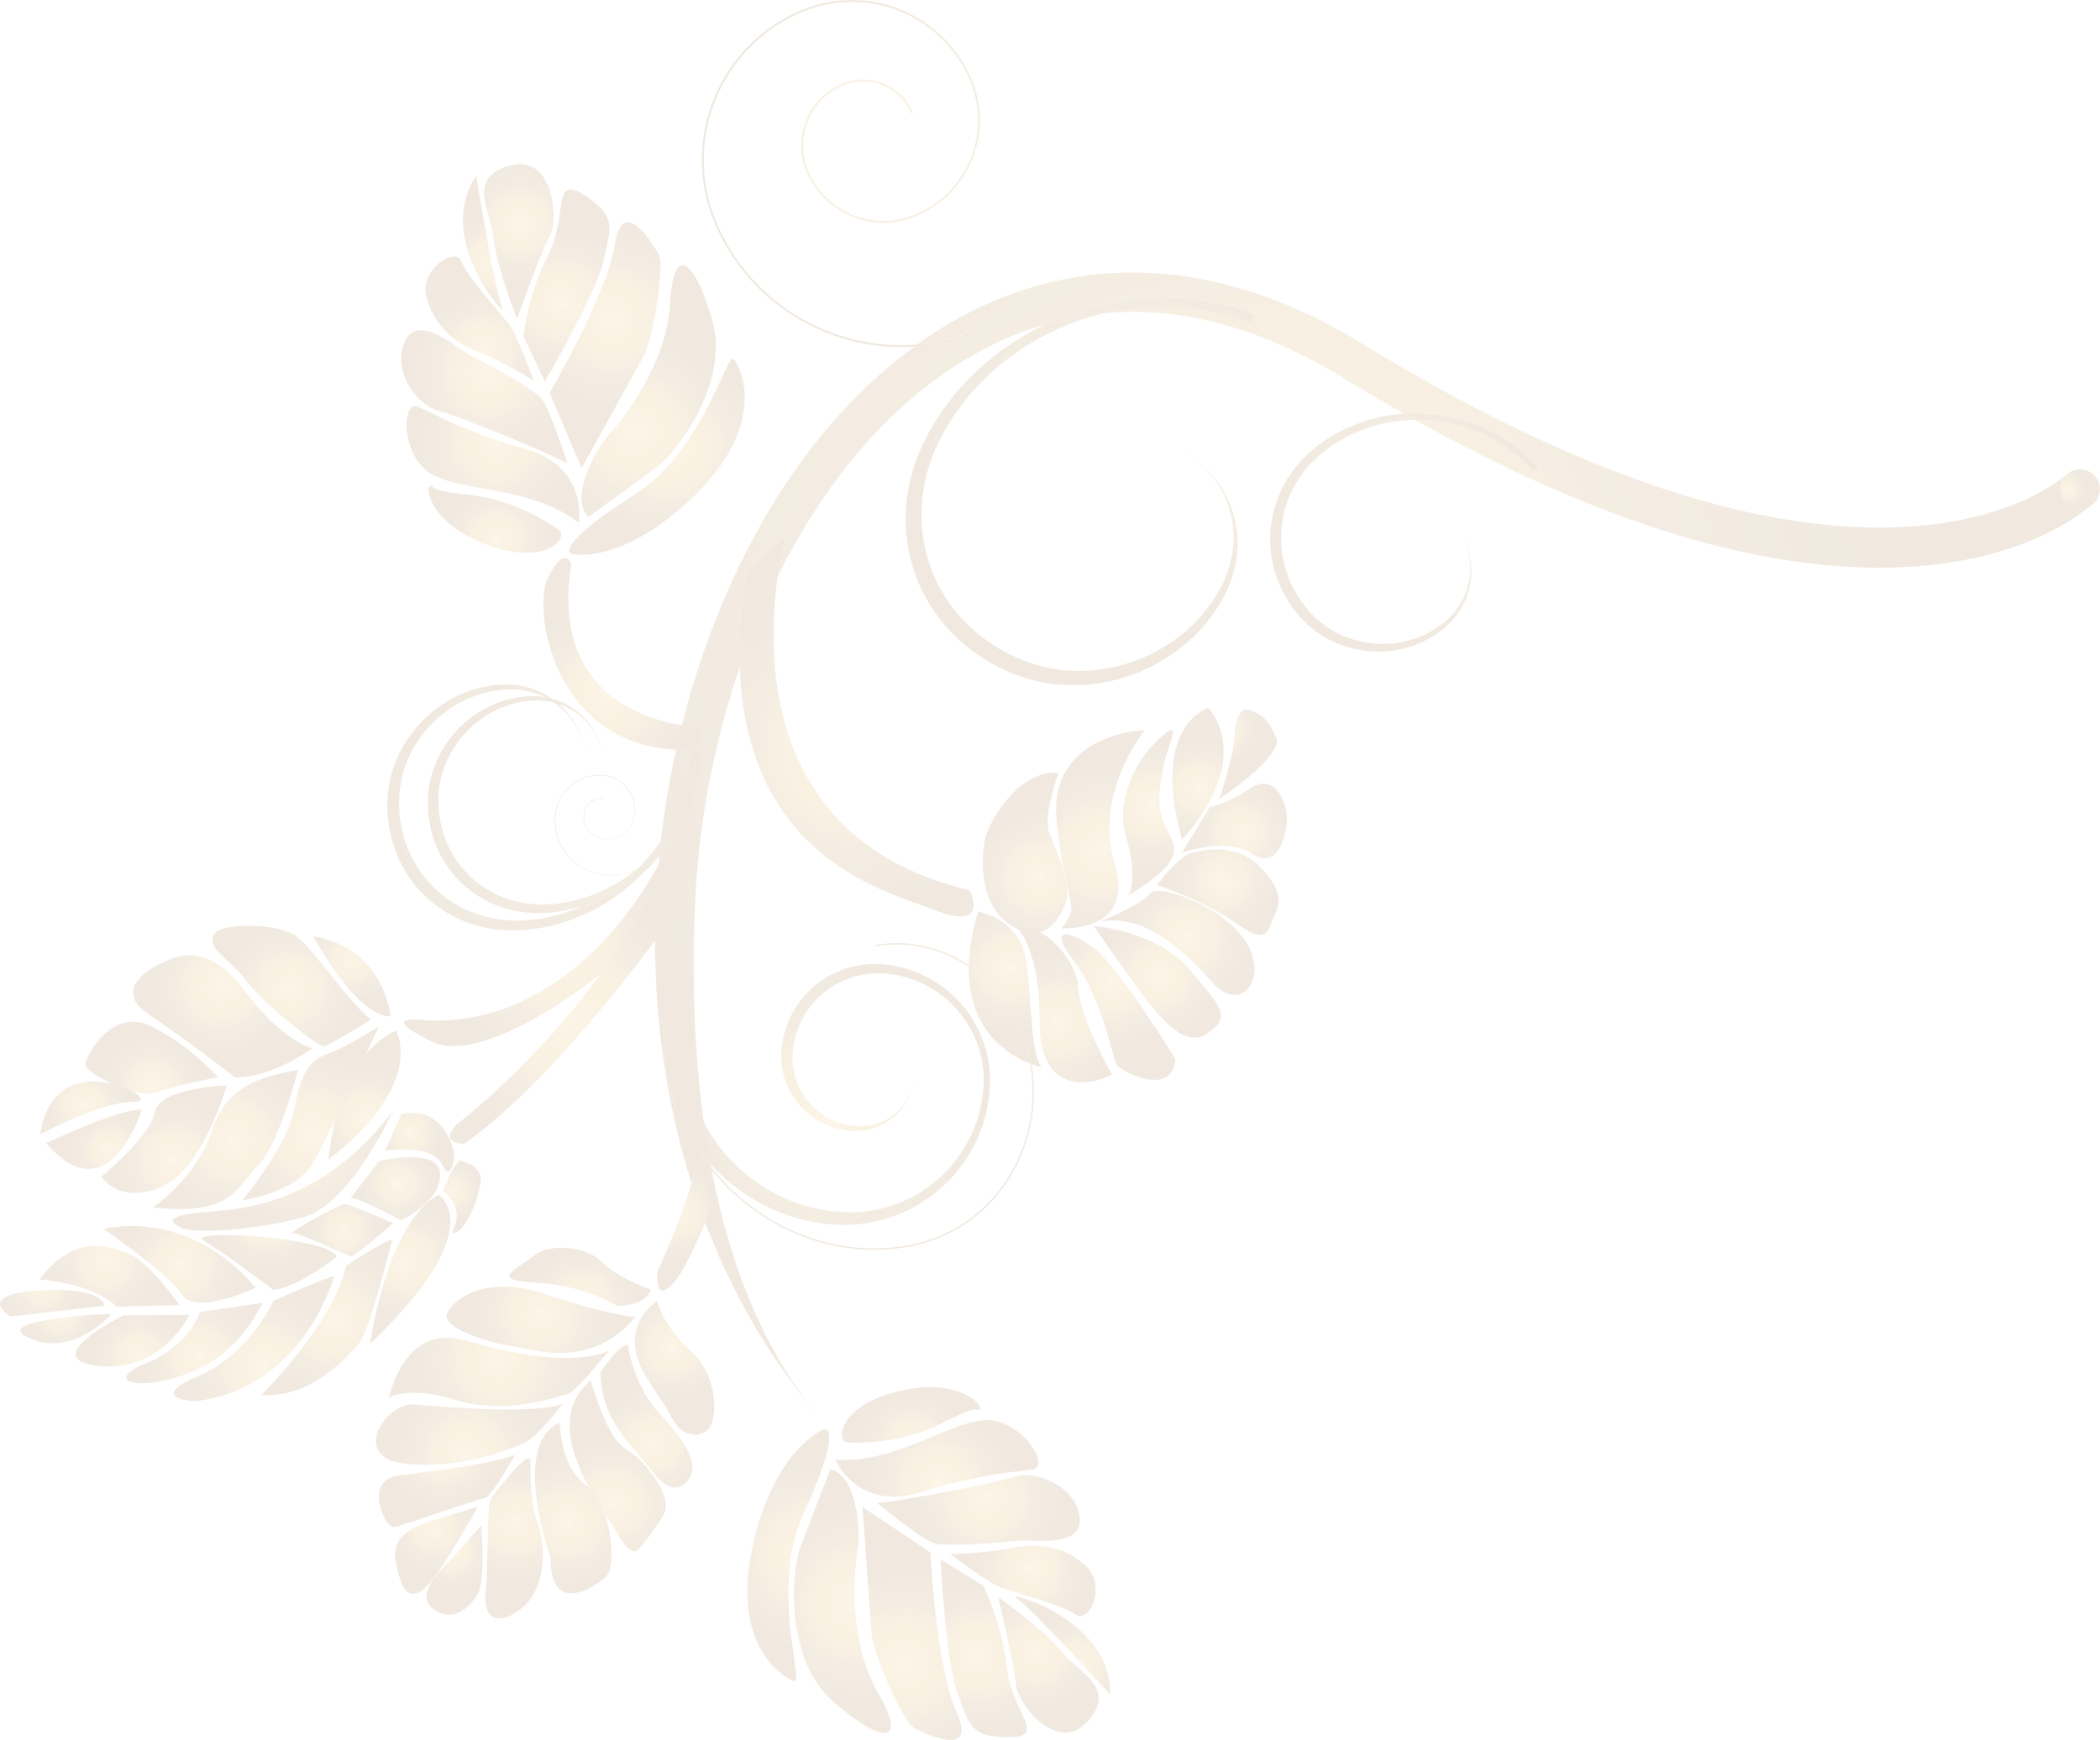 <?xml version="1.0" encoding="UTF-8"?><svg xmlns="http://www.w3.org/2000/svg" xmlns:xlink="http://www.w3.org/1999/xlink" viewBox="0 0 246.47 204.27"><defs><style>.cls-1{fill:url(#_名称未設定グラデーション_168-21);}.cls-2{fill:url(#_名称未設定グラデーション_168-173);}.cls-3{mix-blend-mode:multiply;opacity:.2;}.cls-3,.cls-4,.cls-5{fill:none;}.cls-6{fill:url(#_名称未設定グラデーション_168-45);}.cls-7{fill:url(#_名称未設定グラデーション_168-145);}.cls-8{fill:url(#_名称未設定グラデーション_168-112);}.cls-9{fill:url(#_名称未設定グラデーション_168-117);}.cls-10{fill:url(#_名称未設定グラデーション_168-109);}.cls-11{fill:url(#_名称未設定グラデーション_168-141);}.cls-12{fill:url(#_名称未設定グラデーション_168-105);}.cls-13{fill:url(#_名称未設定グラデーション_168-22);}.cls-14{fill:url(#_名称未設定グラデーション_168-28);}.cls-15{fill:url(#_名称未設定グラデーション_168-167);}.cls-16{fill:url(#_名称未設定グラデーション_168-110);}.cls-17{fill:url(#_名称未設定グラデーション_168-32);}.cls-18{fill:url(#_名称未設定グラデーション_168-183);}.cls-19{fill:url(#_名称未設定グラデーション_168-48);}.cls-20{fill:url(#_名称未設定グラデーション_168-9);}.cls-21{fill:url(#_名称未設定グラデーション_168-44);}.cls-22{fill:url(#_名称未設定グラデーション_168-150);}.cls-23{fill:url(#_名称未設定グラデーション_168-58);}.cls-24{fill:url(#_名称未設定グラデーション_168-118);}.cls-25{fill:url(#_名称未設定グラデーション_168-60);}.cls-26{fill:url(#_名称未設定グラデーション_168-144);}.cls-27{fill:url(#_名称未設定グラデーション_168-94);}.cls-28{fill:url(#_名称未設定グラデーション_168-161);}.cls-29{fill:url(#_名称未設定グラデーション_168-63);}.cls-30{fill:url(#_名称未設定グラデーション_168-8);}.cls-31{fill:url(#_名称未設定グラデーション_168-73);}.cls-32{fill:url(#_名称未設定グラデーション_168-54);}.cls-33{fill:url(#_名称未設定グラデーション_168-95);}.cls-34{fill:url(#_名称未設定グラデーション_168-111);}.cls-35{fill:url(#_名称未設定グラデーション_168-77);}.cls-36{fill:url(#_名称未設定グラデーション_168-176);}.cls-37{fill:url(#_名称未設定グラデーション_168-4);}.cls-38{fill:url(#_名称未設定グラデーション_168-152);}.cls-39{fill:url(#_名称未設定グラデーション_168-140);}.cls-40{fill:url(#_名称未設定グラデーション_168-157);}.cls-41{fill:url(#_名称未設定グラデーション_168-127);}.cls-42{fill:url(#_名称未設定グラデーション_168-50);}.cls-43{fill:url(#_名称未設定グラデーション_168-74);}.cls-44{fill:url(#_名称未設定グラデーション_168-3);}.cls-45{fill:url(#_名称未設定グラデーション_168-159);}.cls-46{fill:url(#_名称未設定グラデーション_168-89);}.cls-47{fill:url(#_名称未設定グラデーション_168-66);}.cls-48{fill:url(#_名称未設定グラデーション_168-85);}.cls-49{fill:url(#_名称未設定グラデーション_168-10);}.cls-50{fill:url(#_名称未設定グラデーション_168-24);}.cls-51{fill:url(#_名称未設定グラデーション_168-99);}.cls-52{fill:url(#_名称未設定グラデーション_168-155);}.cls-53{fill:url(#_名称未設定グラデーション_168-81);}.cls-54{fill:url(#_名称未設定グラデーション_168-64);}.cls-55{fill:url(#_名称未設定グラデーション_168-90);}.cls-56{fill:url(#_名称未設定グラデーション_168-72);}.cls-57{fill:url(#_名称未設定グラデーション_168-107);}.cls-58{fill:url(#_名称未設定グラデーション_168-108);}.cls-59{fill:url(#_名称未設定グラデーション_168-35);}.cls-60{fill:url(#_名称未設定グラデーション_168-122);}.cls-61{fill:url(#_名称未設定グラデーション_168-46);}.cls-62{fill:url(#_名称未設定グラデーション_168-138);}.cls-63{fill:url(#_名称未設定グラデーション_168-69);}.cls-64{fill:url(#_名称未設定グラデーション_168-61);}.cls-65{fill:url(#_名称未設定グラデーション_168-123);}.cls-66{fill:url(#_名称未設定グラデーション_168-106);}.cls-67{fill:url(#_名称未設定グラデーション_168-128);}.cls-68{fill:url(#_名称未設定グラデーション_168-12);}.cls-69{fill:url(#_名称未設定グラデーション_168-180);}.cls-70{fill:url(#_名称未設定グラデーション_168-135);}.cls-71{fill:url(#_名称未設定グラデーション_168-68);}.cls-72{fill:url(#_名称未設定グラデーション_168-142);}.cls-73{fill:url(#_名称未設定グラデーション_168-14);}.cls-74{fill:url(#_名称未設定グラデーション_168-19);}.cls-75{fill:url(#_名称未設定グラデーション_168-23);}.cls-76{fill:url(#_名称未設定グラデーション_168-102);}.cls-77{fill:url(#_名称未設定グラデーション_168-79);}.cls-78{fill:url(#_名称未設定グラデーション_168-27);}.cls-79{fill:url(#_名称未設定グラデーション_168-29);}.cls-80{fill:url(#_名称未設定グラデーション_168-17);}.cls-81{fill:url(#_名称未設定グラデーション_168-91);}.cls-82{fill:url(#_名称未設定グラデーション_168-82);}.cls-83{fill:url(#_名称未設定グラデーション_168-147);}.cls-84{fill:url(#_名称未設定グラデーション_168-33);}.cls-85{fill:url(#_名称未設定グラデーション_168-121);}.cls-86{fill:url(#_名称未設定グラデーション_168-67);}.cls-87{fill:url(#_名称未設定グラデーション_168-51);}.cls-88{fill:url(#_名称未設定グラデーション_168-30);}.cls-89{fill:url(#_名称未設定グラデーション_168-158);}.cls-90{fill:url(#_名称未設定グラデーション_168-38);}.cls-91{fill:url(#_名称未設定グラデーション_168-57);}.cls-92{fill:url(#_名称未設定グラデーション_168-172);}.cls-93{fill:url(#_名称未設定グラデーション_168-20);}.cls-94{fill:url(#_名称未設定グラデーション_168-151);}.cls-95{fill:url(#_名称未設定グラデーション_168-146);}.cls-96{fill:url(#_名称未設定グラデーション_168-174);}.cls-97{fill:url(#_名称未設定グラデーション_168-148);}.cls-98{fill:url(#_名称未設定グラデーション_168-26);}.cls-99{fill:url(#_名称未設定グラデーション_168-62);}.cls-100{fill:url(#_名称未設定グラデーション_168-53);}.cls-101{fill:url(#_名称未設定グラデーション_168-134);}.cls-102{fill:url(#_名称未設定グラデーション_168-31);}.cls-103{fill:url(#_名称未設定グラデーション_168-103);}.cls-104{fill:url(#_名称未設定グラデーション_168-130);}.cls-105{fill:url(#_名称未設定グラデーション_168-182);}.cls-106{fill:url(#_名称未設定グラデーション_168-88);}.cls-4{isolation:isolate;}.cls-107{fill:url(#_名称未設定グラデーション_168-43);}.cls-108{fill:url(#_名称未設定グラデーション_168-65);}.cls-109{fill:url(#_名称未設定グラデーション_168-124);}.cls-110{fill:url(#_名称未設定グラデーション_168-162);}.cls-111{fill:url(#_名称未設定グラデーション_168-125);}.cls-112{fill:url(#_名称未設定グラデーション_168-171);}.cls-113{fill:url(#_名称未設定グラデーション_168-41);}.cls-114{fill:url(#_名称未設定グラデーション_168-52);}.cls-115{fill:url(#_名称未設定グラデーション_168-163);}.cls-116{fill:url(#_名称未設定グラデーション_168-168);}.cls-117{fill:url(#_名称未設定グラデーション_168-49);}.cls-118{fill:url(#_名称未設定グラデーション_168-143);}.cls-119{fill:url(#_名称未設定グラデーション_168-75);}.cls-120{fill:url(#_名称未設定グラデーション_168-153);}.cls-121{fill:url(#_名称未設定グラデーション_168-181);}.cls-122{fill:url(#_名称未設定グラデーション_168-175);}.cls-123{fill:url(#_名称未設定グラデーション_168-120);}.cls-124{fill:url(#_名称未設定グラデーション_168-113);}.cls-125{fill:url(#_名称未設定グラデーション_168-39);}.cls-126{fill:url(#_名称未設定グラデーション_168-36);}.cls-127{fill:url(#_名称未設定グラデーション_168-16);}.cls-128{fill:url(#_名称未設定グラデーション_168-129);}.cls-129{fill:url(#_名称未設定グラデーション_168);}.cls-130{fill:url(#_名称未設定グラデーション_168-92);}.cls-131{fill:url(#_名称未設定グラデーション_168-78);}.cls-132{fill:url(#_名称未設定グラデーション_168-59);}.cls-133{fill:url(#_名称未設定グラデーション_168-126);}.cls-134{fill:url(#_名称未設定グラデーション_168-5);}.cls-135{fill:url(#_名称未設定グラデーション_168-2);}.cls-136{fill:url(#_名称未設定グラデーション_168-149);}.cls-137{fill:url(#_名称未設定グラデーション_168-133);}.cls-138{fill:url(#_名称未設定グラデーション_168-55);}.cls-139{fill:url(#_名称未設定グラデーション_168-40);}.cls-140{fill:url(#_名称未設定グラデーション_168-119);}.cls-141{fill:url(#_名称未設定グラデーション_168-97);}.cls-142{fill:url(#_名称未設定グラデーション_168-83);}.cls-143{fill:url(#_名称未設定グラデーション_168-160);}.cls-144{fill:url(#_名称未設定グラデーション_168-115);}.cls-145{fill:url(#_名称未設定グラデーション_168-139);}.cls-146{fill:url(#_名称未設定グラデーション_168-7);}.cls-147{fill:url(#_名称未設定グラデーション_168-42);}.cls-148{fill:url(#_名称未設定グラデーション_168-131);}.cls-149{fill:url(#_名称未設定グラデーション_168-18);}.cls-150{fill:url(#_名称未設定グラデーション_168-166);}.cls-151{fill:url(#_名称未設定グラデーション_168-101);}.cls-152{fill:url(#_名称未設定グラデーション_168-76);}.cls-153{fill:url(#_名称未設定グラデーション_168-11);}.cls-154{fill:url(#_名称未設定グラデーション_168-70);}.cls-155{fill:url(#_名称未設定グラデーション_168-114);}.cls-156{fill:url(#_名称未設定グラデーション_168-56);}.cls-157{fill:url(#_名称未設定グラデーション_168-84);}.cls-158{fill:url(#_名称未設定グラデーション_168-104);}.cls-159{fill:url(#_名称未設定グラデーション_168-136);}.cls-160{fill:url(#_名称未設定グラデーション_168-164);}.cls-161{fill:url(#_名称未設定グラデーション_168-37);}.cls-162{fill:url(#_名称未設定グラデーション_168-169);}.cls-163{fill:url(#_名称未設定グラデーション_168-170);}.cls-164{fill:url(#_名称未設定グラデーション_168-93);}.cls-165{fill:url(#_名称未設定グラデーション_168-80);}.cls-166{fill:url(#_名称未設定グラデーション_168-116);}.cls-167{fill:url(#_名称未設定グラデーション_168-6);}.cls-168{fill:url(#_名称未設定グラデーション_168-156);}.cls-169{fill:url(#_名称未設定グラデーション_168-87);}.cls-170{fill:url(#_名称未設定グラデーション_168-15);}.cls-171{fill:url(#_名称未設定グラデーション_168-177);}.cls-172{fill:url(#_名称未設定グラデーション_168-154);}.cls-173{fill:url(#_名称未設定グラデーション_168-47);}.cls-174{fill:url(#_名称未設定グラデーション_168-179);}.cls-175{fill:url(#_名称未設定グラデーション_168-71);}.cls-176{fill:url(#_名称未設定グラデーション_168-98);}.cls-177{fill:url(#_名称未設定グラデーション_168-96);}.cls-178{fill:url(#_名称未設定グラデーション_168-165);}.cls-179{fill:url(#_名称未設定グラデーション_168-86);}.cls-180{fill:url(#_名称未設定グラデーション_168-137);}.cls-181{fill:url(#_名称未設定グラデーション_168-132);}.cls-182{fill:url(#_名称未設定グラデーション_168-25);}.cls-183{fill:url(#_名称未設定グラデーション_168-13);}.cls-184{fill:url(#_名称未設定グラデーション_168-34);}.cls-185{fill:url(#_名称未設定グラデーション_168-178);}.cls-186{fill:url(#_名称未設定グラデーション_168-100);}</style><radialGradient id="_名称未設定グラデーション_168" cx="-892.45" cy="650.58" fx="-892.45" fy="650.58" r="1" gradientTransform="translate(4658.09 -20234.83) rotate(-41.3) scale(18.89)" gradientUnits="userSpaceOnUse"><stop offset="0" stop-color="#f3d390"/><stop offset="0" stop-color="#f3d390"/><stop offset=".27" stop-color="#e5bc70"/><stop offset=".42" stop-color="#e1b96f"/><stop offset=".54" stop-color="#d7b06f"/><stop offset=".62" stop-color="#cba56f"/><stop offset="1" stop-color="#b79363"/></radialGradient><radialGradient id="_名称未設定グラデーション_168-2" cx="-892.45" cy="650.58" fx="-892.45" fy="650.58" r="1" xlink:href="#_名称未設定グラデーション_168"/><radialGradient id="_名称未設定グラデーション_168-3" cx="-874.31" cy="649.65" fx="-874.31" fy="649.65" r="1" gradientTransform="translate(4090.68 -18518.4) rotate(-41.3) scale(17.51)" xlink:href="#_名称未設定グラデーション_168"/><radialGradient id="_名称未設定グラデーション_168-4" cx="-1063.29" cy="659.28" fx="-1063.29" fy="659.28" r="1" gradientTransform="translate(27334.27 -89415) rotate(-41.3) scale(74.76)" xlink:href="#_名称未設定グラデーション_168"/><radialGradient id="_名称未設定グラデーション_168-5" cx="-1063.29" cy="659.28" fx="-1063.29" fy="659.28" r="1" gradientTransform="translate(27334.27 -89415) rotate(-41.3) scale(74.76)" xlink:href="#_名称未設定グラデーション_168"/><radialGradient id="_名称未設定グラデーション_168-6" cx="-1063.29" cy="659.28" fx="-1063.29" fy="659.28" r="1" gradientTransform="translate(27334.27 -89415) rotate(-41.3) scale(74.76)" xlink:href="#_名称未設定グラデーション_168"/><radialGradient id="_名称未設定グラデーション_168-7" cx="-892.45" fx="-892.45" r="1" xlink:href="#_名称未設定グラデーション_168"/><radialGradient id="_名称未設定グラデーション_168-8" cx="-1063.29" cy="659.28" fx="-1063.29" fy="659.28" r="1" gradientTransform="translate(27334.27 -89415) rotate(-41.3) scale(74.76)" xlink:href="#_名称未設定グラデーション_168"/><radialGradient id="_名称未設定グラデーション_168-9" cx="-892.45" fx="-892.45" r="1" xlink:href="#_名称未設定グラデーション_168"/><radialGradient id="_名称未設定グラデーション_168-10" cx="-1063.29" cy="659.28" fx="-1063.29" fy="659.28" r="1" gradientTransform="translate(27334.27 -89415) rotate(-41.3) scale(74.76)" xlink:href="#_名称未設定グラデーション_168"/><radialGradient id="_名称未設定グラデーション_168-11" cx="-892.45" cy="650.58" fx="-892.45" fy="650.58" r="1" xlink:href="#_名称未設定グラデーション_168"/><radialGradient id="_名称未設定グラデーション_168-12" cx="-1063.29" cy="659.28" fx="-1063.29" fy="659.28" r="1" gradientTransform="translate(27334.27 -89415) rotate(-41.3) scale(74.76)" xlink:href="#_名称未設定グラデーション_168"/><radialGradient id="_名称未設定グラデーション_168-13" cx="-874.31" cy="649.65" fx="-874.31" fy="649.65" r="1" gradientTransform="translate(4090.68 -18518.4) rotate(-41.3) scale(17.51)" xlink:href="#_名称未設定グラデーション_168"/><radialGradient id="_名称未設定グラデーション_168-14" cx="-1063.29" cy="659.28" fx="-1063.29" fy="659.28" r="1" gradientTransform="translate(27334.27 -89415) rotate(-41.3) scale(74.76)" xlink:href="#_名称未設定グラデーション_168"/><radialGradient id="_名称未設定グラデーション_168-15" cx="-874.31" cy="649.65" fx="-874.31" fy="649.65" r="1" gradientTransform="translate(4090.68 -18518.4) rotate(-41.3) scale(17.51)" xlink:href="#_名称未設定グラデーション_168"/><radialGradient id="_名称未設定グラデーション_168-16" cx="-1063.29" cy="659.28" fx="-1063.29" fy="659.28" r="1" gradientTransform="translate(27334.27 -89415) rotate(-41.3) scale(74.76)" xlink:href="#_名称未設定グラデーション_168"/><radialGradient id="_名称未設定グラデーション_168-17" cx="-874.31" cy="649.65" fx="-874.31" fy="649.65" r="1" gradientTransform="translate(4090.68 -18518.4) rotate(-41.3) scale(17.51)" xlink:href="#_名称未設定グラデーション_168"/><radialGradient id="_名称未設定グラデーション_168-18" cx="-1063.29" cy="659.28" fx="-1063.29" fy="659.28" r="1" gradientTransform="translate(27334.27 -89415) rotate(-41.3) scale(74.76)" xlink:href="#_名称未設定グラデーション_168"/><radialGradient id="_名称未設定グラデーション_168-19" cx="-892.45" cy="650.58" fx="-892.45" fy="650.58" r="1" xlink:href="#_名称未設定グラデーション_168"/><radialGradient id="_名称未設定グラデーション_168-20" cx="-874.31" cy="649.65" fx="-874.31" fy="649.65" r="1" gradientTransform="translate(4090.68 -18518.4) rotate(-41.3) scale(17.51)" xlink:href="#_名称未設定グラデーション_168"/><radialGradient id="_名称未設定グラデーション_168-21" cx="-1063.29" cy="659.28" fx="-1063.29" fy="659.28" r="1" gradientTransform="translate(27334.27 -89415) rotate(-41.3) scale(74.76)" xlink:href="#_名称未設定グラデーション_168"/><radialGradient id="_名称未設定グラデーション_168-22" cx="-887.95" cy="650.35" fx="-887.95" fy="650.35" r="1" gradientTransform="translate(4507.66 -19825.01) rotate(-41.3) scale(18.53)" xlink:href="#_名称未設定グラデーション_168"/><radialGradient id="_名称未設定グラデーション_168-23" cx="-1063.29" cy="659.28" fx="-1063.29" fy="659.28" r="1" gradientTransform="translate(27334.27 -89415) rotate(-41.3) scale(74.76)" xlink:href="#_名称未設定グラデーション_168"/><radialGradient id="_名称未設定グラデーション_168-24" cx="-887.95" cy="650.35" fx="-887.95" fy="650.35" r="1" gradientTransform="translate(4507.66 -19825.01) rotate(-41.3) scale(18.53)" xlink:href="#_名称未設定グラデーション_168"/><radialGradient id="_名称未設定グラデーション_168-25" cx="-704.4" cy="640.99" fx="-704.4" fy="640.99" r="1" gradientTransform="translate(1172.11 -9733.27) rotate(-41.3) scale(10.37)" xlink:href="#_名称未設定グラデーション_168"/><radialGradient id="_名称未設定グラデーション_168-26" cx="-1063.29" cy="659.28" fx="-1063.29" fy="659.28" r="1" gradientTransform="translate(27334.27 -89415) rotate(-41.3) scale(74.76)" xlink:href="#_名称未設定グラデーション_168"/><radialGradient id="_名称未設定グラデーション_168-27" cx="-704.4" cy="640.99" fx="-704.4" fy="640.99" r="1" gradientTransform="translate(1172.11 -9733.27) rotate(-41.3) scale(10.37)" xlink:href="#_名称未設定グラデーション_168"/><radialGradient id="_名称未設定グラデーション_168-28" cx="-802.75" cy="646.01" fx="-802.75" fy="646.01" r="1" gradientTransform="translate(2463.21 -13663.81) rotate(-41.3) scale(13.57)" xlink:href="#_名称未設定グラデーション_168"/><radialGradient id="_名称未設定グラデーション_168-29" cx="-1063.29" cy="659.28" fx="-1063.29" fy="659.28" r="1" gradientTransform="translate(27334.27 -89415) rotate(-41.3) scale(74.76)" xlink:href="#_名称未設定グラデーション_168"/><radialGradient id="_名称未設定グラデーション_168-30" cx="-802.75" cy="646.01" fx="-802.75" fy="646.01" r="1" gradientTransform="translate(2463.21 -13663.81) rotate(-41.3) scale(13.57)" xlink:href="#_名称未設定グラデーション_168"/><radialGradient id="_名称未設定グラデーション_168-31" cx="-839.99" cy="647.9" fx="-839.99" fy="647.9" r="1" gradientTransform="translate(3193.3 -15883.11) rotate(-41.3) scale(15.37)" xlink:href="#_名称未設定グラデーション_168"/><radialGradient id="_名称未設定グラデーション_168-32" cx="-1063.29" cy="659.28" fx="-1063.29" fy="659.28" r="1" gradientTransform="translate(27334.27 -89415) rotate(-41.3) scale(74.76)" xlink:href="#_名称未設定グラデーション_168"/><radialGradient id="_名称未設定グラデーション_168-33" cx="-839.99" cy="647.9" fx="-839.99" fy="647.9" r="1" gradientTransform="translate(3193.3 -15883.11) rotate(-41.3) scale(15.37)" xlink:href="#_名称未設定グラデーション_168"/><radialGradient id="_名称未設定グラデーション_168-34" cx="-802.75" cy="646.01" fx="-802.75" fy="646.01" r="1" gradientTransform="translate(2463.21 -13663.81) rotate(-41.3) scale(13.57)" xlink:href="#_名称未設定グラデーション_168"/><radialGradient id="_名称未設定グラデーション_168-35" cx="-839.99" cy="647.9" fx="-839.99" fy="647.9" r="1" gradientTransform="translate(3193.3 -15883.11) rotate(-41.3) scale(15.37)" xlink:href="#_名称未設定グラデーション_168"/><radialGradient id="_名称未設定グラデーション_168-36" cx="-1063.29" cy="659.28" fx="-1063.29" fy="659.28" r="1" gradientTransform="translate(27334.27 -89415) rotate(-41.3) scale(74.76)" xlink:href="#_名称未設定グラデーション_168"/><radialGradient id="_名称未設定グラデーション_168-37" cx="-802.75" cy="646.01" fx="-802.75" fy="646.01" r="1" gradientTransform="translate(2463.21 -13663.81) rotate(-41.3) scale(13.57)" xlink:href="#_名称未設定グラデーション_168"/><radialGradient id="_名称未設定グラデーション_168-38" cx="-839.99" cy="647.9" fx="-839.99" fy="647.9" r="1" gradientTransform="translate(3193.3 -15883.11) rotate(-41.3) scale(15.37)" xlink:href="#_名称未設定グラデーション_168"/><radialGradient id="_名称未設定グラデーション_168-39" cx="-337.44" cy="622.29" fx="-337.44" fy="622.29" r="1" gradientTransform="translate(-786.73 -3660.67) rotate(-41.3) scale(5.51)" xlink:href="#_名称未設定グラデーション_168"/><radialGradient id="_名称未設定グラデーション_168-40" cx="-1063.29" cy="659.28" fx="-1063.29" fy="659.28" r="1" gradientTransform="translate(27334.27 -89415) rotate(-41.3) scale(74.76)" xlink:href="#_名称未設定グラデーション_168"/><radialGradient id="_名称未設定グラデーション_168-41" cx="-337.44" cy="622.29" fx="-337.44" fy="622.29" r="1" gradientTransform="translate(-786.73 -3660.67) rotate(-41.3) scale(5.51)" xlink:href="#_名称未設定グラデーション_168"/><radialGradient id="_名称未設定グラデーション_168-42" cx="-215.92" cy="616.1" fx="-215.92" fy="616.1" r="1" gradientTransform="translate(-1124.7 -2774.78) rotate(-41.3) scale(4.77)" xlink:href="#_名称未設定グラデーション_168"/><radialGradient id="_名称未設定グラデーション_168-43" cx="-413.62" cy="626.17" fx="-413.62" fy="626.17" r="1" gradientTransform="translate(-583.56 -4410.98) rotate(-41.3) scale(6.11)" xlink:href="#_名称未設定グラデーション_168"/><radialGradient id="_名称未設定グラデーション_168-44" cx="-549.58" cy="633.1" fx="-549.58" fy="633.1" r="1" gradientTransform="translate(-3.46 -6221.9) rotate(-41.3) scale(7.56)" xlink:href="#_名称未設定グラデーション_168"/><radialGradient id="_名称未設定グラデーション_168-45" cx="-590.01" cy="635.16" fx="-590.01" fy="635.16" r="1" gradientTransform="translate(221.47 -6929.38) rotate(-41.3) scale(8.13)" xlink:href="#_名称未設定グラデーション_168"/><radialGradient id="_名称未設定グラデーション_168-46" cx="-386" cy="624.76" fx="-386" fy="624.76" r="1" gradientTransform="translate(-701.59 -4130.18) rotate(-41.3) scale(5.88)" xlink:href="#_名称未設定グラデーション_168"/><radialGradient id="_名称未設定グラデーション_168-47" cx="-221.25" cy="616.37" fx="-221.25" fy="616.37" r="1" gradientTransform="translate(-1144.92 -2793.77) rotate(-41.3) scale(4.8)" xlink:href="#_名称未設定グラデーション_168"/><radialGradient id="_名称未設定グラデーション_168-48" cx="-386" cy="624.76" fx="-386" fy="624.76" r="1" gradientTransform="translate(-701.59 -4130.18) rotate(-41.3) scale(5.88)" xlink:href="#_名称未設定グラデーション_168"/><radialGradient id="_名称未設定グラデーション_168-49" cx="-221.25" cy="616.37" fx="-221.25" fy="616.37" r="1" gradientTransform="translate(-1144.92 -2793.77) rotate(-41.3) scale(4.8)" xlink:href="#_名称未設定グラデーション_168"/><radialGradient id="_名称未設定グラデーション_168-50" cx="-669.56" cy="639.22" fx="-669.56" fy="639.22" r="1" gradientTransform="translate(813.12 -8691.6) rotate(-41.3) scale(9.57)" xlink:href="#_名称未設定グラデーション_168"/><radialGradient id="_名称未設定グラデーション_168-51" cx="-413.62" cy="626.17" fx="-413.62" fy="626.17" r="1" gradientTransform="translate(-583.56 -4410.98) rotate(-41.3) scale(6.11)" xlink:href="#_名称未設定グラデーション_168"/><radialGradient id="_名称未設定グラデーション_168-52" cx="-669.56" cy="639.22" fx="-669.56" fy="639.22" r="1" gradientTransform="translate(813.12 -8691.6) rotate(-41.3) scale(9.57)" xlink:href="#_名称未設定グラデーション_168"/><radialGradient id="_名称未設定グラデーション_168-53" cx="-632.44" cy="637.32" fx="-632.44" fy="637.32" r="1" gradientTransform="translate(509.2 -7788.58) rotate(-41.3) scale(8.84)" xlink:href="#_名称未設定グラデーション_168"/><radialGradient id="_名称未設定グラデーション_168-54" cx="-502.79" cy="630.72" fx="-502.79" fy="630.72" r="1" gradientTransform="translate(-249.17 -5495.53) rotate(-41.3) scale(6.99)" xlink:href="#_名称未設定グラデーション_168"/><radialGradient id="_名称未設定グラデーション_168-55" cx="-168.8" cy="613.69" fx="-168.8" fy="613.69" r="1" gradientTransform="translate(-1250.32 -2463.89) rotate(-41.3) scale(4.54)" xlink:href="#_名称未設定グラデーション_168"/><radialGradient id="_名称未設定グラデーション_168-56" cx="-712.56" cy="641.41" fx="-712.56" fy="641.41" r="1" gradientTransform="translate(1218.65 -9930.52) rotate(-41.3) scale(10.57)" xlink:href="#_名称未設定グラデーション_168"/><radialGradient id="_名称未設定グラデーション_168-57" cx="187.35" cy="595.54" fx="187.35" fy="595.54" r="1" gradientTransform="translate(-1708.43 -928.6) rotate(-41.3) scale(3.3)" xlink:href="#_名称未設定グラデーション_168"/><radialGradient id="_名称未設定グラデーション_168-58" cx="-20.04" cy="606.11" fx="-20.04" fy="606.11" r="1" gradientTransform="translate(-1460.99 -1703.86) rotate(-41.3) scale(3.92)" xlink:href="#_名称未設定グラデーション_168"/><radialGradient id="_名称未設定グラデーション_168-59" cx="-491.45" cy="630.14" fx="-491.45" fy="630.14" r="1" gradientTransform="translate(-272.72 -5324.51) rotate(-41.3) scale(6.86)" xlink:href="#_名称未設定グラデーション_168"/><radialGradient id="_名称未設定グラデーション_168-60" cx="-148.25" cy="612.65" fx="-148.25" fy="612.65" r="1" gradientTransform="translate(-1254.19 -2339.03) rotate(-41.3) scale(4.44)" xlink:href="#_名称未設定グラデーション_168"/><radialGradient id="_名称未設定グラデーション_168-61" cx="-631.33" cy="637.27" fx="-631.33" fy="637.27" r="1" gradientTransform="translate(512.85 -7742.84) rotate(-41.3) scale(8.82)" xlink:href="#_名称未設定グラデーション_168"/><radialGradient id="_名称未設定グラデーション_168-62" cx="-99.69" cy="610.17" fx="-99.69" fy="610.17" r="1" gradientTransform="translate(-1346.23 -2072.9) rotate(-41.3) scale(4.23)" xlink:href="#_名称未設定グラデーション_168"/><radialGradient id="_名称未設定グラデーション_168-63" cx="-613.29" cy="636.35" fx="-613.29" fy="636.35" r="1" gradientTransform="translate(377.64 -7352.65) rotate(-41.3) scale(8.51)" xlink:href="#_名称未設定グラデーション_168"/><radialGradient id="_名称未設定グラデーション_168-64" cx="-362.44" cy="623.56" fx="-362.44" fy="623.56" r="1" gradientTransform="translate(-761.29 -3883.24) rotate(-41.3) scale(5.69)" xlink:href="#_名称未設定グラデーション_168"/><radialGradient id="_名称未設定グラデーション_168-65" cx="-484.77" cy="629.8" fx="-484.77" fy="629.8" r="1" gradientTransform="translate(-328.26 -5236.59) rotate(-41.3) scale(6.79)" xlink:href="#_名称未設定グラデーション_168"/><radialGradient id="_名称未設定グラデーション_168-66" cx="-468.37" cy="628.96" fx="-468.37" fy="628.96" r="1" gradientTransform="translate(-395.31 -5015.31) rotate(-41.3) scale(6.62)" xlink:href="#_名称未設定グラデーション_168"/><radialGradient id="_名称未設定グラデーション_168-67" cx="-299.26" cy="620.34" fx="-299.26" fy="620.34" r="1" gradientTransform="translate(-954.73 -3331.11) rotate(-41.3) scale(5.26)" xlink:href="#_名称未設定グラデーション_168"/><radialGradient id="_名称未設定グラデーション_168-68" cx="-405.23" cy="625.74" fx="-405.23" fy="625.74" r="1" gradientTransform="translate(-642.18 -4299.25) rotate(-41.3) scale(6.03)" xlink:href="#_名称未設定グラデーション_168"/><radialGradient id="_名称未設定グラデーション_168-69" cx="-159.82" cy="613.24" fx="-159.82" fy="613.24" r="1" gradientTransform="translate(-1273.21 -2391.3) rotate(-41.3) scale(4.49)" xlink:href="#_名称未設定グラデーション_168"/><radialGradient id="_名称未設定グラデーション_168-70" cx="-16.76" cy="605.95" fx="-16.76" fy="605.95" r="1" gradientTransform="translate(-1507.43 -1668.8) rotate(-41.3) scale(3.91)" xlink:href="#_名称未設定グラデーション_168"/><radialGradient id="_名称未設定グラデーション_168-71" cx="-725.23" cy="642.05" fx="-725.23" fy="642.05" r="1" gradientTransform="translate(1399.59 -10432.05) rotate(-41.3) scale(10.91)" xlink:href="#_名称未設定グラデーション_168"/><radialGradient id="_名称未設定グラデーション_168-72" cx="-425.02" cy="626.75" fx="-425.02" fy="626.75" r="1" gradientTransform="translate(-527.62 -4602.68) rotate(-41.3) scale(6.21)" xlink:href="#_名称未設定グラデーション_168"/><radialGradient id="_名称未設定グラデーション_168-73" cx="-652.72" cy="638.36" fx="-652.72" fy="638.36" r="1" gradientTransform="translate(694.79 -8341.77) rotate(-41.3) scale(9.22)" xlink:href="#_名称未設定グラデーション_168"/><radialGradient id="_名称未設定グラデーション_168-74" cx="-743.64" cy="642.99" fx="-743.64" fy="642.99" r="1" gradientTransform="translate(1612.29 -11100.02) rotate(-41.3) scale(11.45)" xlink:href="#_名称未設定グラデーション_168"/><radialGradient id="_名称未設定グラデーション_168-75" cx="-650.2" cy="638.23" fx="-650.2" fy="638.23" r="1" gradientTransform="translate(673.85 -8288.25) rotate(-41.3) scale(9.17)" xlink:href="#_名称未設定グラデーション_168"/><radialGradient id="_名称未設定グラデーション_168-76" cx="-713.27" cy="641.44" fx="-713.27" fy="641.44" r="1" gradientTransform="translate(1263.11 -10051.22) rotate(-41.3) scale(10.59)" xlink:href="#_名称未設定グラデーション_168"/><radialGradient id="_名称未設定グラデーション_168-77" cx="-608.47" cy="636.1" fx="-608.47" fy="636.1" r="1" gradientTransform="translate(380.31 -7378.49) rotate(-41.3) scale(8.43)" xlink:href="#_名称未設定グラデーション_168"/><radialGradient id="_名称未設定グラデーション_168-78" cx="-478.89" cy="629.5" fx="-478.89" fy="629.5" r="1" gradientTransform="translate(-318.12 -5268.92) rotate(-41.3) scale(6.73)" xlink:href="#_名称未設定グラデーション_168"/><radialGradient id="_名称未設定グラデーション_168-79" cx="-504.98" cy="630.83" fx="-504.98" fy="630.83" r="1" gradientTransform="translate(-198.29 -5632.3) rotate(-41.3) scale(7.01)" xlink:href="#_名称未設定グラデーション_168"/><radialGradient id="_名称未設定グラデーション_168-80" cx="-360.11" cy="623.44" fx="-360.11" fy="623.44" r="1" gradientTransform="translate(-742.55 -3979.6) rotate(-41.3) scale(5.68)" xlink:href="#_名称未設定グラデーション_168"/><radialGradient id="_名称未設定グラデーション_168-81" cx="-723.66" cy="641.97" fx="-723.66" fy="641.97" r="1" gradientTransform="translate(1398.91 -10251.55) rotate(-41.3) scale(10.87)" xlink:href="#_名称未設定グラデーション_168"/><radialGradient id="_名称未設定グラデーション_168-82" cx="-422.75" cy="626.64" fx="-422.75" fy="626.64" r="1" gradientTransform="translate(-487.08 -4471.64) rotate(-41.3) scale(6.19)" xlink:href="#_名称未設定グラデーション_168"/><radialGradient id="_名称未設定グラデーション_168-83" cx="-628.9" cy="637.14" fx="-628.9" fy="637.14" r="1" gradientTransform="translate(566.37 -7672.77) rotate(-41.3) scale(8.78)" xlink:href="#_名称未設定グラデーション_168"/><radialGradient id="_名称未設定グラデーション_168-84" cx="-752.81" cy="643.46" fx="-752.81" fy="643.46" r="1" gradientTransform="translate(1752.88 -11310.2) rotate(-41.3) scale(11.73)" xlink:href="#_名称未設定グラデーション_168"/><radialGradient id="_名称未設定グラデーション_168-85" cx="-635.25" cy="637.47" fx="-635.25" fy="637.47" r="1" gradientTransform="translate(618.13 -7808.9) rotate(-41.3) scale(8.89)" xlink:href="#_名称未設定グラデーション_168"/><radialGradient id="_名称未設定グラデーション_168-86" cx="-734.53" cy="642.53" fx="-734.53" fy="642.53" r="1" gradientTransform="translate(1534.53 -10621.39) rotate(-41.3) scale(11.18)" xlink:href="#_名称未設定グラデーション_168"/><radialGradient id="_名称未設定グラデーション_168-87" cx="-630.72" cy="637.24" fx="-630.72" fy="637.24" r="1" gradientTransform="translate(583.85 -7690.63) rotate(-41.3) scale(8.81)" xlink:href="#_名称未設定グラデーション_168"/><radialGradient id="_名称未設定グラデーション_168-88" cx="-487.75" cy="629.95" fx="-487.75" fy="629.95" r="1" gradientTransform="translate(-215.54 -5239.03) rotate(-41.3) scale(6.82)" xlink:href="#_名称未設定グラデーション_168"/><radialGradient id="_名称未設定グラデーション_168-89" cx="-497.01" cy="630.42" fx="-497.01" fy="630.42" r="1" gradientTransform="translate(-173.97 -5353.33) rotate(-41.3) scale(6.92)" xlink:href="#_名称未設定グラデーション_168"/><radialGradient id="_名称未設定グラデーション_168-90" cx="-371.83" cy="624.04" fx="-371.83" fy="624.04" r="1" gradientTransform="translate(-638.36 -3925.58) rotate(-41.3) scale(5.77)" xlink:href="#_名称未設定グラデーション_168"/><radialGradient id="_名称未設定グラデーション_168-91" cx="-563.46" cy="633.81" fx="-563.46" fy="633.81" r="1" gradientTransform="translate(160.62 -6469.41) rotate(-41.3) scale(7.75)" xlink:href="#_名称未設定グラデーション_168"/><radialGradient id="_名称未設定グラデーション_168-92" cx="-543.8" cy="632.81" fx="-543.8" fy="632.81" r="1" gradientTransform="translate(50.29 -6127.05) rotate(-41.3) scale(7.48)" xlink:href="#_名称未設定グラデーション_168"/><radialGradient id="_名称未設定グラデーション_168-93" cx="-543.8" cy="632.81" fx="-543.8" fy="632.81" r="1" gradientTransform="translate(50.29 -6127.05) rotate(-41.3) scale(7.48)" xlink:href="#_名称未設定グラデーション_168"/><radialGradient id="_名称未設定グラデーション_168-94" cx="-892.45" fx="-892.45" r="1" xlink:href="#_名称未設定グラデーション_168"/><radialGradient id="_名称未設定グラデーション_168-95" cx="-543.8" cy="632.81" fx="-543.8" fy="632.81" r="1" gradientTransform="translate(50.29 -6127.05) rotate(-41.3) scale(7.48)" xlink:href="#_名称未設定グラデーション_168"/><radialGradient id="_名称未設定グラデーション_168-96" cx="-683.28" cy="639.92" fx="-683.28" fy="639.92" r="1" gradientTransform="translate(1027.19 -9096.19) rotate(-41.3) scale(9.87)" xlink:href="#_名称未設定グラデーション_168"/><radialGradient id="_名称未設定グラデーション_168-97" cx="-572.76" cy="634.28" fx="-572.76" fy="634.28" r="1" gradientTransform="translate(216.15 -6613.85) rotate(-41.3) scale(7.88)" xlink:href="#_名称未設定グラデーション_168"/><radialGradient id="_名称未設定グラデーション_168-98" cx="-563.46" cy="633.81" fx="-563.46" fy="633.81" r="1" gradientTransform="translate(160.62 -6469.41) rotate(-41.3) scale(7.75)" xlink:href="#_名称未設定グラデーション_168"/><radialGradient id="_名称未設定グラデーション_168-99" cx="-572.76" cy="634.28" fx="-572.76" fy="634.28" r="1" gradientTransform="translate(216.15 -6613.85) rotate(-41.3) scale(7.88)" xlink:href="#_名称未設定グラデーション_168"/><radialGradient id="_名称未設定グラデーション_168-100" cx="-559.61" cy="633.61" fx="-559.61" fy="633.61" r="1" gradientTransform="translate(147.59 -6385.47) rotate(-41.3) scale(7.69)" xlink:href="#_名称未設定グラデーション_168"/><radialGradient id="_名称未設定グラデーション_168-101" cx="-489.48" cy="630.04" fx="-489.48" fy="630.04" r="1" gradientTransform="translate(-192.92 -5332.66) rotate(-41.3) scale(6.84)" xlink:href="#_名称未設定グラデーション_168"/><radialGradient id="_名称未設定グラデーション_168-102" cx="-523.67" cy="631.78" fx="-523.67" fy="631.78" r="1" gradientTransform="translate(-35.17 -5835.77) rotate(-41.3) scale(7.23)" xlink:href="#_名称未設定グラデーション_168"/><radialGradient id="_名称未設定グラデーション_168-103" cx="-532.63" cy="632.24" fx="-532.63" fy="632.24" r="1" gradientTransform="translate(13.55 -5956.61) rotate(-41.3) scale(7.34)" xlink:href="#_名称未設定グラデーション_168"/><radialGradient id="_名称未設定グラデーション_168-104" cx="-356.15" cy="623.24" fx="-356.15" fy="623.24" r="1" gradientTransform="translate(-671.7 -3881.01) rotate(-41.3) scale(5.65)" xlink:href="#_名称未設定グラデーション_168"/><radialGradient id="_名称未設定グラデーション_168-105" cx="-103.45" cy="610.36" fx="-103.45" fy="610.36" r="1" gradientTransform="translate(-1235.01 -2148.08) rotate(-41.3) scale(4.24)" xlink:href="#_名称未設定グラデーション_168"/><radialGradient id="_名称未設定グラデーション_168-106" cx="-361.9" cy="623.54" fx="-361.9" fy="623.54" r="1" gradientTransform="translate(-649.04 -3926.86) rotate(-41.3) scale(5.69)" xlink:href="#_名称未設定グラデーション_168"/><radialGradient id="_名称未設定グラデーション_168-107" cx="-394.11" cy="625.18" fx="-394.11" fy="625.18" r="1" gradientTransform="translate(-548.62 -4231.6) rotate(-41.3) scale(5.94)" xlink:href="#_名称未設定グラデーション_168"/><radialGradient id="_名称未設定グラデーション_168-108" cx="-405.56" cy="625.76" fx="-405.56" fy="625.76" r="1" gradientTransform="translate(-585.79 -4303.58) rotate(-41.3) scale(6.04)" xlink:href="#_名称未設定グラデーション_168"/><radialGradient id="_名称未設定グラデーション_168-109" cx="-412.17" cy="626.1" fx="-412.17" fy="626.1" r="1" gradientTransform="translate(-551.85 -4362.94) rotate(-41.3) scale(6.09)" xlink:href="#_名称未設定グラデーション_168"/><radialGradient id="_名称未設定グラデーション_168-110" cx="-583.8" cy="634.85" fx="-583.8" fy="634.85" r="1" gradientTransform="translate(220.97 -6778.21) rotate(-41.3) scale(8.04)" xlink:href="#_名称未設定グラデーション_168"/><radialGradient id="_名称未設定グラデーション_168-111" cx="-463.19" cy="628.7" fx="-463.19" fy="628.7" r="1" gradientTransform="translate(-363.37 -4942.12) rotate(-41.3) scale(6.57)" xlink:href="#_名称未設定グラデーション_168"/><radialGradient id="_名称未設定グラデーション_168-112" cx="-683.46" cy="639.93" fx="-683.46" fy="639.93" r="1" gradientTransform="translate(957.69 -9037.78) rotate(-41.3) scale(9.87)" xlink:href="#_名称未設定グラデーション_168"/><radialGradient id="_名称未設定グラデーション_168-113" cx="-538.5" cy="632.54" fx="-538.5" fy="632.54" r="1" gradientTransform="translate(-23.85 -5986.75) rotate(-41.3) scale(7.42)" xlink:href="#_名称未設定グラデーション_168"/><radialGradient id="_名称未設定グラデーション_168-114" cx="-608.99" cy="636.13" fx="-608.99" fy="636.13" r="1" gradientTransform="translate(372.62 -7255.24) rotate(-41.3) scale(8.44)" xlink:href="#_名称未設定グラデーション_168"/><radialGradient id="_名称未設定グラデーション_168-115" cx="-557.04" cy="633.48" fx="-557.04" fy="633.48" r="1" gradientTransform="translate(69.54 -6282.96) rotate(-41.3) scale(7.66)" xlink:href="#_名称未設定グラデーション_168"/><radialGradient id="_名称未設定グラデーション_168-116" cx="-538.5" cy="632.54" fx="-538.5" fy="632.54" r="1" gradientTransform="translate(-23.85 -5986.75) rotate(-41.3) scale(7.42)" xlink:href="#_名称未設定グラデーション_168"/><radialGradient id="_名称未設定グラデーション_168-117" cx="-557.04" cy="633.48" fx="-557.04" fy="633.48" r="1" gradientTransform="translate(69.54 -6282.96) rotate(-41.3) scale(7.66)" xlink:href="#_名称未設定グラデーション_168"/><radialGradient id="_名称未設定グラデーション_168-118" cx="-475.8" cy="629.34" fx="-475.8" fy="629.34" r="1" gradientTransform="translate(-335.4 -5093.54) rotate(-41.3) scale(6.69)" xlink:href="#_名称未設定グラデーション_168"/><radialGradient id="_名称未設定グラデーション_168-119" cx="-516.3" cy="631.41" fx="-516.3" fy="631.41" r="1" gradientTransform="translate(-145.56 -5641.28) rotate(-41.3) scale(7.14)" xlink:href="#_名称未設定グラデーション_168"/><radialGradient id="_名称未設定グラデーション_168-120" cx="-267.76" cy="618.74" fx="-267.76" fy="618.74" r="1" gradientTransform="translate(-997.68 -3066.81) rotate(-41.3) scale(5.06)" xlink:href="#_名称未設定グラデーション_168"/><radialGradient id="_名称未設定グラデーション_168-121" cx="-133.62" cy="611.9" fx="-133.62" fy="611.9" r="1" gradientTransform="translate(-1273.08 -2211.98) rotate(-41.3) scale(4.37)" xlink:href="#_名称未設定グラデーション_168"/><radialGradient id="_名称未設定グラデーション_168-122" cx="-860.66" cy="648.96" fx="-860.66" fy="648.96" r="1" gradientTransform="translate(3684.1 -17416.72) rotate(-41.3) scale(16.59)" xlink:href="#_名称未設定グラデーション_168"/><radialGradient id="_名称未設定グラデーション_168-123" cx="-860.66" cy="648.96" fx="-860.66" fy="648.96" r="1" gradientTransform="translate(3684.1 -17416.72) rotate(-41.3) scale(16.59)" xlink:href="#_名称未設定グラデーション_168"/><radialGradient id="_名称未設定グラデーション_168-124" cx="-860.66" cy="648.96" fx="-860.66" fy="648.96" r="1" gradientTransform="translate(3684.1 -17416.72) rotate(-41.3) scale(16.59)" xlink:href="#_名称未設定グラデーション_168"/><radialGradient id="_名称未設定グラデーション_168-125" cx="-860.66" cy="648.96" fx="-860.66" fy="648.96" r="1" gradientTransform="translate(3684.1 -17416.72) rotate(-41.3) scale(16.59)" xlink:href="#_名称未設定グラデーション_168"/><radialGradient id="_名称未設定グラデーション_168-126" cx="-1063.29" cy="659.28" fx="-1063.29" fy="659.28" r="1" gradientTransform="translate(27334.27 -89415) rotate(-41.3) scale(74.76)" xlink:href="#_名称未設定グラデーション_168"/><radialGradient id="_名称未設定グラデーション_168-127" cx="-860.66" cy="648.96" fx="-860.66" fy="648.96" r="1" gradientTransform="translate(3684.1 -17416.72) rotate(-41.3) scale(16.59)" xlink:href="#_名称未設定グラデーション_168"/><radialGradient id="_名称未設定グラデーション_168-128" cx="-1063.29" cy="659.28" fx="-1063.29" fy="659.28" r="1" gradientTransform="translate(27334.27 -89415) rotate(-41.3) scale(74.76)" xlink:href="#_名称未設定グラデーション_168"/><radialGradient id="_名称未設定グラデーション_168-129" cx="-704.4" cy="640.99" fx="-704.4" fy="640.99" r="1" gradientTransform="translate(1172.11 -9733.27) rotate(-41.3) scale(10.37)" xlink:href="#_名称未設定グラデーション_168"/><radialGradient id="_名称未設定グラデーション_168-130" cx="-860.66" cy="648.96" fx="-860.66" fy="648.96" r="1" gradientTransform="translate(3684.1 -17416.72) rotate(-41.3) scale(16.59)" xlink:href="#_名称未設定グラデーション_168"/><radialGradient id="_名称未設定グラデーション_168-131" cx="-467.15" cy="628.9" fx="-467.15" fy="628.9" r="1" gradientTransform="translate(-351.47 -5061.38) rotate(-41.3) scale(6.61)" xlink:href="#_名称未設定グラデーション_168"/><radialGradient id="_名称未設定グラデーション_168-132" cx="-1063.29" cy="659.28" fx="-1063.29" fy="659.28" r="1" gradientTransform="translate(27334.27 -89415) rotate(-41.3) scale(74.76)" xlink:href="#_名称未設定グラデーション_168"/><radialGradient id="_名称未設定グラデーション_168-133" cx="-860.66" cy="648.96" fx="-860.66" fy="648.96" r="1" gradientTransform="translate(3684.1 -17416.72) rotate(-41.3) scale(16.59)" xlink:href="#_名称未設定グラデーション_168"/><radialGradient id="_名称未設定グラデーション_168-134" cx="-467.15" cy="628.9" fx="-467.15" fy="628.9" r="1" gradientTransform="translate(-351.47 -5061.38) rotate(-41.3) scale(6.61)" xlink:href="#_名称未設定グラデーション_168"/><radialGradient id="_名称未設定グラデーション_168-135" cx="-825.95" cy="647.19" fx="-825.95" fy="647.19" r="1" gradientTransform="translate(2896.4 -15003.16) rotate(-41.3) scale(14.64)" xlink:href="#_名称未設定グラデーション_168"/><radialGradient id="_名称未設定グラデーション_168-136" cx="-825.95" cy="647.19" fx="-825.95" fy="647.19" r="1" gradientTransform="translate(2896.4 -15003.16) rotate(-41.3) scale(14.64)" xlink:href="#_名称未設定グラデーション_168"/><radialGradient id="_名称未設定グラデーション_168-137" cx="-825.95" cy="647.19" fx="-825.95" fy="647.19" r="1" gradientTransform="translate(2896.4 -15003.16) rotate(-41.3) scale(14.64)" xlink:href="#_名称未設定グラデーション_168"/><radialGradient id="_名称未設定グラデーション_168-138" cx="-825.95" cy="647.19" fx="-825.95" fy="647.19" r="1" gradientTransform="translate(2896.4 -15003.16) rotate(-41.3) scale(14.64)" xlink:href="#_名称未設定グラデーション_168"/><radialGradient id="_名称未設定グラデーション_168-139" cx="-825.95" cy="647.19" fx="-825.95" fy="647.19" r="1" gradientTransform="translate(2896.4 -15003.16) rotate(-41.3) scale(14.64)" xlink:href="#_名称未設定グラデーション_168"/><radialGradient id="_名称未設定グラデーション_168-140" cx="-825.95" cy="647.19" fx="-825.95" fy="647.19" r="1" gradientTransform="translate(2896.4 -15003.16) rotate(-41.3) scale(14.64)" xlink:href="#_名称未設定グラデーション_168"/><radialGradient id="_名称未設定グラデーション_168-141" cx="-1063.29" cy="659.28" fx="-1063.29" fy="659.28" r="1" gradientTransform="translate(27334.27 -89415) rotate(-41.3) scale(74.76)" xlink:href="#_名称未設定グラデーション_168"/><radialGradient id="_名称未設定グラデーション_168-142" cx="-825.95" cy="647.19" fx="-825.95" fy="647.19" r="1" gradientTransform="translate(2896.4 -15003.16) rotate(-41.3) scale(14.64)" xlink:href="#_名称未設定グラデーション_168"/><radialGradient id="_名称未設定グラデーション_168-143" cx="-1063.29" cy="659.28" fx="-1063.29" fy="659.28" r="1" gradientTransform="translate(27334.27 -89415) rotate(-41.3) scale(74.76)" xlink:href="#_名称未設定グラデーション_168"/><radialGradient id="_名称未設定グラデーション_168-144" cx="-825.95" cy="647.19" fx="-825.95" fy="647.19" r="1" gradientTransform="translate(2896.4 -15003.16) rotate(-41.3) scale(14.64)" xlink:href="#_名称未設定グラデーション_168"/><radialGradient id="_名称未設定グラデーション_168-145" cx="-860.66" cy="648.96" fx="-860.66" fy="648.96" r="1" gradientTransform="translate(3684.1 -17416.72) rotate(-41.3) scale(16.59)" xlink:href="#_名称未設定グラデーション_168"/><radialGradient id="_名称未設定グラデーション_168-146" cx="-825.95" cy="647.19" fx="-825.95" fy="647.19" r="1" gradientTransform="translate(2896.4 -15003.16) rotate(-41.3) scale(14.64)" xlink:href="#_名称未設定グラデーション_168"/><radialGradient id="_名称未設定グラデーション_168-147" cx="-860.66" cy="648.96" fx="-860.66" fy="648.96" r="1" gradientTransform="translate(3684.1 -17416.72) rotate(-41.3) scale(16.59)" xlink:href="#_名称未設定グラデーション_168"/><radialGradient id="_名称未設定グラデーション_168-148" cx="-825.95" cy="647.19" fx="-825.95" fy="647.19" r="1" gradientTransform="translate(2896.4 -15003.16) rotate(-41.3) scale(14.64)" xlink:href="#_名称未設定グラデーション_168"/><radialGradient id="_名称未設定グラデーション_168-149" cx="-860.66" cy="648.96" fx="-860.66" fy="648.96" r="1" gradientTransform="translate(3684.1 -17416.72) rotate(-41.3) scale(16.59)" xlink:href="#_名称未設定グラデーション_168"/><radialGradient id="_名称未設定グラデーション_168-150" cx="-825.95" cy="647.19" fx="-825.95" fy="647.19" r="1" gradientTransform="translate(2896.4 -15003.16) rotate(-41.3) scale(14.64)" xlink:href="#_名称未設定グラデーション_168"/><radialGradient id="_名称未設定グラデーション_168-151" cx="-1063.29" cy="659.28" fx="-1063.29" fy="659.28" r="1" gradientTransform="translate(27334.27 -89415) rotate(-41.3) scale(74.76)" xlink:href="#_名称未設定グラデーション_168"/><radialGradient id="_名称未設定グラデーション_168-152" cx="-860.66" cy="648.96" fx="-860.66" fy="648.96" r="1" gradientTransform="translate(3684.1 -17416.72) rotate(-41.3) scale(16.59)" xlink:href="#_名称未設定グラデーション_168"/><radialGradient id="_名称未設定グラデーション_168-153" cx="-825.95" cy="647.19" fx="-825.95" fy="647.19" r="1" gradientTransform="translate(2896.4 -15003.16) rotate(-41.3) scale(14.64)" xlink:href="#_名称未設定グラデーション_168"/><radialGradient id="_名称未設定グラデーション_168-154" cx="-1063.29" cy="659.28" fx="-1063.29" fy="659.28" r="1" gradientTransform="translate(27334.27 -89415) rotate(-41.3) scale(74.76)" xlink:href="#_名称未設定グラデーション_168"/><radialGradient id="_名称未設定グラデーション_168-155" cx="-860.66" cy="648.96" fx="-860.66" fy="648.96" r="1" gradientTransform="translate(3684.1 -17416.72) rotate(-41.3) scale(16.59)" xlink:href="#_名称未設定グラデーション_168"/><radialGradient id="_名称未設定グラデーション_168-156" cx="-825.95" cy="647.19" fx="-825.95" fy="647.19" r="1" gradientTransform="translate(2896.4 -15003.16) rotate(-41.3) scale(14.64)" xlink:href="#_名称未設定グラデーション_168"/><radialGradient id="_名称未設定グラデーション_168-157" cx="-467.15" cy="628.9" fx="-467.15" fy="628.9" r="1" gradientTransform="translate(-351.47 -5061.38) rotate(-41.3) scale(6.61)" xlink:href="#_名称未設定グラデーション_168"/><radialGradient id="_名称未設定グラデーション_168-158" cx="-825.95" cy="647.19" fx="-825.95" fy="647.19" r="1" gradientTransform="translate(2896.4 -15003.16) rotate(-41.3) scale(14.64)" xlink:href="#_名称未設定グラデーション_168"/><radialGradient id="_名称未設定グラデーション_168-159" cx="-467.15" cy="628.9" fx="-467.15" fy="628.9" r="1" gradientTransform="translate(-351.47 -5061.38) rotate(-41.3) scale(6.61)" xlink:href="#_名称未設定グラデーション_168"/><radialGradient id="_名称未設定グラデーション_168-160" cx="-825.95" cy="647.19" fx="-825.95" fy="647.19" r="1" gradientTransform="translate(2896.4 -15003.16) rotate(-41.3) scale(14.64)" xlink:href="#_名称未設定グラデーション_168"/><radialGradient id="_名称未設定グラデーション_168-161" cx="-1063.29" cy="659.28" fx="-1063.29" fy="659.28" r="1" gradientTransform="translate(27334.27 -89415) rotate(-41.3) scale(74.76)" xlink:href="#_名称未設定グラデーション_168"/><radialGradient id="_名称未設定グラデーション_168-162" cx="-467.15" cy="628.9" fx="-467.15" fy="628.9" r="1" gradientTransform="translate(-351.47 -5061.38) rotate(-41.3) scale(6.61)" xlink:href="#_名称未設定グラデーション_168"/><radialGradient id="_名称未設定グラデーション_168-163" cx="-825.95" cy="647.19" fx="-825.95" fy="647.19" r="1" gradientTransform="translate(2896.4 -15003.16) rotate(-41.3) scale(14.64)" xlink:href="#_名称未設定グラデーション_168"/><radialGradient id="_名称未設定グラデーション_168-164" cx="-860.66" cy="648.96" fx="-860.66" fy="648.96" r="1" gradientTransform="translate(3684.1 -17416.72) rotate(-41.3) scale(16.59)" xlink:href="#_名称未設定グラデーション_168"/><radialGradient id="_名称未設定グラデーション_168-165" cx="-467.15" cy="628.9" fx="-467.15" fy="628.9" r="1" gradientTransform="translate(-351.47 -5061.38) rotate(-41.3) scale(6.61)" xlink:href="#_名称未設定グラデーション_168"/><radialGradient id="_名称未設定グラデーション_168-166" cx="-825.95" cy="647.19" fx="-825.95" fy="647.19" r="1" gradientTransform="translate(2896.4 -15003.16) rotate(-41.3) scale(14.64)" xlink:href="#_名称未設定グラデーション_168"/><radialGradient id="_名称未設定グラデーション_168-167" cx="-1063.29" cy="659.28" fx="-1063.29" fy="659.28" r="1" gradientTransform="translate(27334.27 -89415) rotate(-41.3) scale(74.76)" xlink:href="#_名称未設定グラデーション_168"/><radialGradient id="_名称未設定グラデーション_168-168" cx="-860.66" cy="648.96" fx="-860.66" fy="648.96" r="1" gradientTransform="translate(3684.1 -17416.72) rotate(-41.3) scale(16.59)" xlink:href="#_名称未設定グラデーション_168"/><radialGradient id="_名称未設定グラデーション_168-169" cx="-467.15" cy="628.9" fx="-467.15" fy="628.9" r="1" gradientTransform="translate(-351.47 -5061.38) rotate(-41.3) scale(6.61)" xlink:href="#_名称未設定グラデーション_168"/><radialGradient id="_名称未設定グラデーション_168-170" cx="-825.95" cy="647.19" fx="-825.95" fy="647.19" r="1" gradientTransform="translate(2896.4 -15003.16) rotate(-41.3) scale(14.64)" xlink:href="#_名称未設定グラデーション_168"/><radialGradient id="_名称未設定グラデーション_168-171" cx="-934.02" cy="652.7" fx="-934.02" fy="652.7" r="1" gradientTransform="translate(6387.46 -25503.82) rotate(-41.3) scale(23.09)" xlink:href="#_名称未設定グラデーション_168"/><radialGradient id="_名称未設定グラデーション_168-172" cx="-1063.29" cy="659.28" fx="-1063.29" fy="659.28" r="1" gradientTransform="translate(27334.27 -89415) rotate(-41.3) scale(74.76)" xlink:href="#_名称未設定グラデーション_168"/><radialGradient id="_名称未設定グラデーション_168-173" cx="-934.02" cy="652.7" fx="-934.02" fy="652.7" r="1" gradientTransform="translate(6387.46 -25503.82) rotate(-41.3) scale(23.09)" xlink:href="#_名称未設定グラデーション_168"/><radialGradient id="_名称未設定グラデーション_168-174" cx="-902.95" cy="651.11" fx="-902.95" fy="651.11" r="1" gradientTransform="translate(5026.3 -21468.22) rotate(-41.3) scale(19.8)" xlink:href="#_名称未設定グラデーション_168"/><radialGradient id="_名称未設定グラデーション_168-175" cx="-1063.29" cy="659.28" fx="-1063.29" fy="659.28" r="1" gradientTransform="translate(27334.27 -89415) rotate(-41.3) scale(74.76)" xlink:href="#_名称未設定グラデーション_168"/><radialGradient id="_名称未設定グラデーション_168-176" cx="-902.95" cy="651.11" fx="-902.95" fy="651.11" r="1" gradientTransform="translate(5026.3 -21468.22) rotate(-41.3) scale(19.8)" xlink:href="#_名称未設定グラデーション_168"/><radialGradient id="_名称未設定グラデーション_168-177" cx="-827.62" cy="647.27" fx="-827.62" fy="647.27" r="1" gradientTransform="translate(3028.71 -15137.89) rotate(-41.3) scale(14.72)" xlink:href="#_名称未設定グラデーション_168"/><radialGradient id="_名称未設定グラデーション_168-178" cx="-827.62" cy="647.27" fx="-827.62" fy="647.27" r="1" gradientTransform="translate(3028.71 -15137.89) rotate(-41.3) scale(14.72)" xlink:href="#_名称未設定グラデーション_168"/><radialGradient id="_名称未設定グラデーション_168-179" cx="-1063.29" cy="659.28" fx="-1063.29" fy="659.28" r="1" gradientTransform="translate(27334.27 -89415) rotate(-41.3) scale(74.76)" xlink:href="#_名称未設定グラデーション_168"/><radialGradient id="_名称未設定グラデーション_168-180" cx="-827.62" cy="647.27" fx="-827.62" fy="647.27" r="1" gradientTransform="translate(3028.71 -15137.89) rotate(-41.3) scale(14.72)" xlink:href="#_名称未設定グラデーション_168"/><radialGradient id="_名称未設定グラデーション_168-181" cx="739.52" cy="567.4" fx="739.52" fy="567.4" r="1" gradientTransform="translate(-1915.22 200.9) rotate(-41.3) scale(2.32)" xlink:href="#_名称未設定グラデーション_168"/><radialGradient id="_名称未設定グラデーション_168-182" cx="-1063.29" cy="659.28" fx="-1063.29" fy="659.28" r="1" gradientTransform="translate(27334.27 -89415) rotate(-41.3) scale(74.76)" xlink:href="#_名称未設定グラデーション_168"/><radialGradient id="_名称未設定グラデーション_168-183" cx="739.52" cy="567.4" fx="739.52" fy="567.4" r="1" gradientTransform="translate(-1915.22 200.9) rotate(-41.3) scale(2.32)" xlink:href="#_名称未設定グラデーション_168"/></defs><g class="cls-4"><g id="_レイヤー_2"><g id="_メッセージ"><g class="cls-3"><path class="cls-5" d="m64.03,107.18c-7.86.46-14.04-5.53-13.8-13.38.19-6.28,5.44-11.69,11.73-12.05.68-.04,1.34,0,1.98.1-1.35-.66-2.91-.99-4.59-.89-6.7.39-12.3,6.15-12.51,12.84-.25,8.37,6.33,14.76,14.71,14.26,2.46-.15,4.81-.77,6.99-1.74-1.45.46-2.96.77-4.52.86Z"/><path class="cls-129" d="m102.76,110.93l.04.18c3.76-.66,7.61.2,10.91,2.39,0-.07,0-.14,0-.2-3.32-2.18-7.18-3.03-10.96-2.37Z"/><path class="cls-135" d="m88.68,142.18c5.34,3.8,11.69,5.29,17.86,4.2,4.94-.87,9.16-3.69,11.87-7.96,2.51-3.95,3.44-8.7,2.68-13.48-.06-.02-.12-.05-.18-.07.77,4.77-.13,9.51-2.64,13.45-2.69,4.22-6.87,7.03-11.77,7.89-6.13,1.08-12.43-.4-17.73-4.16-2.01-1.43-3.79-3.12-5.3-5.02.02.12.05.23.07.35,1.48,1.81,3.19,3.44,5.13,4.81Z"/><path class="cls-44" d="m83.42,136.69c3.57,3.97,8.61,6.63,14.35,7.06,9.45.71,17.69-6.38,18.39-15.84.57-7.56-5.1-14.15-12.67-14.71-6.05-.45-11.32,4.08-11.77,10.14-.36,4.84,3.27,9.06,8.11,9.42,3.87.29,7.24-2.61,7.53-6.49h0c-.27,3.55-3.36,6.21-6.9,5.94-4.43-.33-7.77-4.2-7.43-8.63.41-5.54,5.24-9.7,10.78-9.29,6.93.52,12.13,6.55,11.61,13.48-.65,8.66-8.19,15.16-16.85,14.51-7.04-.53-12.92-4.71-15.96-10.54.23,1.67.5,3.31.81,4.95Z"/><path class="cls-37" d="m83.48,137.02c-.02-.11-.04-.22-.06-.32-.5-.56-.97-1.13-1.41-1.74.46.71.95,1.4,1.47,2.06Z"/><path class="cls-134" d="m114.85,38.95c-2.43,1-4.97,1.58-7.52,1.75-3.6,2.61-7,5.78-10.14,9.48-7.88,9.29-13.8,21.53-17.16,34.95,1.35.22,2.25.23,2.25.23l-.17,2.59c-.08,0-.15,0-.23.01,0,.15-.03.31-.04.46l.53-.08c-.14,4.59-2.03,8.87-4.98,12.19-.03.33-.07.66-.1.99.64-1.18.96-1.91.96-1.91l.37.92c.15-.34.31-.68.45-1.03l1.59,5.65s-1.43,2.11-3.78,5.25c0,9.61,1.37,19.29,4.27,28.5.23-.78.42-1.53.56-2.23l2,4.37s-.38,1.04-.96,2.45c3.19,8.39,7.72,16.31,13.79,23.32-6.81-7.86-10.85-18.18-13.02-29.45-1.5-1.84-2.74-3.89-3.69-6.08-.02-.05-.05-.1-.07-.16-.04-.1-.08-.2-.12-.3-.56-1.29-.99-2.64-1.28-4.04-.04-.16-.09-.32-.13-.48h.03c-.33-1.8-.45-3.66-.31-5.56l2.46.46c-.28,3.79.55,7.4,2.18,10.53-1.12-8.21-1.37-16.78-1.04-25.18.37-9.68,2.22-19.29,5.26-28.14-.13-3.3.07-7,.7-11.16l4.69-4.42s-.54,1.9-.95,4.9c2.68-5.41,5.85-10.35,9.44-14.59,6.38-7.52,13.87-12.66,21.84-15.02,7.63-3.69,16.7-4.38,24.78-1.17l-.6.91c-5.53-2.2-11.55-2.45-17.18-1.09,9.06-.84,18.46,1.69,28.01,7.54,2.44,1.5,4.84,2.9,7.22,4.24,5.83-.41,11.79,1.78,15.82,6.39l-.6.38c-3.58-4.1-8.77-6.16-13.95-6.05,22.72,12.68,42.55,18.47,59.01,17.21,12.38-.95,18.73-5.74,20.35-7.15-.95.63-2.24.48-3.01-.4-.84-.95-.75-2.38.17-3.24h0c-.22.21-22.84,21.34-82.62-15.31-11.92-7.3-23.73-9.85-35.12-7.58-6.01,1.2-11.79,3.79-17.15,7.61,2.4-.2,4.79-.75,7.08-1.7l.08.21Z"/><path class="cls-167" d="m81.1,88c-.6.02-1.18.02-1.75,0-.77,3.52-1.38,7.1-1.79,10.73,2.12-3.13,3.42-6.83,3.54-10.73Z"/><path class="cls-146" d="m78.25,126.31c.03.16.09.32.13.48-.03-.16-.07-.32-.1-.48h-.03Z"/><path class="cls-30" d="m78.25,126.31c.03.16.09.32.13.48-.03-.16-.07-.32-.1-.48h-.03Z"/><path class="cls-20" d="m79.86,131.29c.95,2.19,2.19,4.23,3.69,6.08-.02-.12-.05-.23-.07-.35-.53-.66-1.01-1.35-1.47-2.06-.83-1.15-1.55-2.37-2.15-3.67Z"/><path class="cls-49" d="m79.86,131.29c.95,2.19,2.19,4.23,3.69,6.08-.02-.12-.05-.23-.07-.35-.53-.66-1.01-1.35-1.47-2.06-.83-1.15-1.55-2.37-2.15-3.67Z"/><path class="cls-153" d="m79.78,131.13c-.04-.1-.08-.2-.12-.3.04.1.08.2.12.3Z"/><path class="cls-68" d="m79.78,131.13c-.04-.1-.08-.2-.12-.3.04.1.08.2.12.3Z"/><path class="cls-183" d="m78.38,126.79c.3,1.4.73,2.75,1.28,4.04-.54-1.3-.96-2.65-1.28-4.04Z"/><path class="cls-73" d="m78.38,126.79c.3,1.4.73,2.75,1.28,4.04-.54-1.3-.96-2.65-1.28-4.04Z"/><path class="cls-170" d="m80.43,121.21l-2.46-.46c-.14,1.9-.03,3.76.31,5.56l.14-.03c.67,3.12,1.9,6.05,3.59,8.67.44.6.91,1.18,1.41,1.74-.3-1.63-.58-3.28-.81-4.95-1.64-3.14-2.47-6.74-2.18-10.53Z"/><path class="cls-127" d="m80.43,121.21l-2.46-.46c-.14,1.9-.03,3.76.31,5.56l.14-.03c.67,3.12,1.9,6.05,3.59,8.67.44.6.91,1.18,1.41,1.74-.3-1.63-.58-3.28-.81-4.95-1.64-3.14-2.47-6.74-2.18-10.53Z"/><path class="cls-80" d="m79.86,131.29c-.02-.05-.05-.1-.07-.16.02.05.05.1.07.16Z"/><path class="cls-149" d="m79.86,131.29c-.02-.05-.05-.1-.07-.16.02.05.05.1.07.16Z"/><path class="cls-74" d="m82.01,134.95c-1.69-2.62-2.92-5.55-3.59-8.67l-.14.03c.03.16.06.32.1.48.33,1.39.75,2.74,1.28,4.04.04.1.08.2.12.3.02.05.05.1.07.16.59,1.3,1.32,2.52,2.15,3.67Z"/><path class="cls-93" d="m82.01,134.95c-1.69-2.62-2.92-5.55-3.59-8.67l-.14.03c.03.16.06.32.1.48.33,1.39.75,2.74,1.28,4.04.04.1.08.2.12.3.02.05.05.1.07.16.59,1.3,1.32,2.52,2.15,3.67Z"/><path class="cls-1" d="m82.01,134.95c-1.69-2.62-2.92-5.55-3.59-8.67l-.14.03c.03.16.06.32.1.48.33,1.39.75,2.74,1.28,4.04.04.1.08.2.12.3.02.05.05.1.07.16.59,1.3,1.32,2.52,2.15,3.67Z"/><path class="cls-13" d="m86.82,78.43c.88,22.44,17.24,26.22,22.92,28.43,6.52,2.54,4.07-2.34,4.07-2.34-23.95-5.66-23.9-27.03-22.55-36.77-1.68,3.39-3.16,6.97-4.43,10.69Z"/><path class="cls-75" d="m92.21,62.85l-4.69,4.42c-.62,4.16-.83,7.86-.7,11.16,1.27-3.71,2.75-7.3,4.43-10.69.41-3,.95-4.9.95-4.9Z"/><path class="cls-50" d="m92.21,62.85l-4.69,4.42c-.62,4.16-.83,7.86-.7,11.16,1.27-3.71,2.75-7.3,4.43-10.69.41-3,.95-4.9.95-4.9Z"/><path class="cls-182" d="m67.04,66.28s-.66-2.49-2.7,1.46c-1.93,3.72.57,19.6,15.01,20.27.21-.96.44-1.92.68-2.87-4.78-.77-15.34-4.14-12.99-18.85Z"/><path class="cls-98" d="m81.1,88s0-.01,0-.02l.78-.12s0,.07,0,.1c.08,0,.15,0,.23-.01l.17-2.59s-.89-.01-2.25-.23c-.24.95-.46,1.91-.68,2.87.56.03,1.15.02,1.75,0Z"/><path class="cls-78" d="m81.1,88s0-.01,0-.02l.78-.12s0,.07,0,.1c.08,0,.15,0,.23-.01l.17-2.59s-.89-.01-2.25-.23c-.24.95-.46,1.91-.68,2.87.56.03,1.15.02,1.75,0Z"/><path class="cls-14" d="m77.13,103.65c.05-.71.1-1.42.16-2.13-2.81,5.15-11.76,18.88-27.24,18.28,0,0-6.3-.9.65,2.49,4.25,2.07,12.88-2.46,19.81-7.96,2.36-3.21,4.64-6.79,6.62-10.68Z"/><path class="cls-79" d="m77.13,103.65c.52-1.02,1.02-2.07,1.49-3.13l-.37-.92s-.32.73-.96,1.91c-.06.71-.11,1.42-.16,2.13Z"/><path class="cls-88" d="m77.13,103.65c.52-1.02,1.02-2.07,1.49-3.13l-.37-.92s-.32.73-.96,1.91c-.06.71-.11,1.42-.16,2.13Z"/><path class="cls-102" d="m76.93,108.4c-1.75,1.93-3.98,3.99-6.42,5.93-8.09,11.02-17.01,17.76-17.01,17.76-1.95,2.32,1,2.18,1,2.18,8.35-5.89,17.43-17.21,22.4-23.87,0-.67.03-1.33.04-2Z"/><path class="cls-17" d="m80.67,105.15l-1.59-5.65c-.15.35-.3.68-.45,1.03l1.46,3.6c-.65,1.26-1.75,2.73-3.15,4.27-.01.67-.04,1.33-.04,2,2.34-3.14,3.78-5.25,3.78-5.25Z"/><path class="cls-84" d="m80.67,105.15l-1.59-5.65c-.15.35-.3.68-.45,1.03l1.46,3.6c-.65,1.26-1.75,2.73-3.15,4.27-.01.67-.04,1.33-.04,2,2.34-3.14,3.78-5.25,3.78-5.25Z"/><path class="cls-184" d="m76.93,108.4c.03-1.59.1-3.17.2-4.75-1.98,3.88-4.26,7.46-6.62,10.68,2.45-1.94,4.67-3.99,6.42-5.93Z"/><path class="cls-59" d="m76.93,108.4c.03-1.59.1-3.17.2-4.75-1.98,3.88-4.26,7.46-6.62,10.68,2.45-1.94,4.67-3.99,6.42-5.93Z"/><path class="cls-126" d="m77.13,103.65c-.1,1.58-.17,3.16-.2,4.75,1.4-1.55,2.51-3.02,3.15-4.27l-1.46-3.6c-.47,1.06-.97,2.11-1.49,3.13Z"/><path class="cls-161" d="m77.13,103.65c-.1,1.58-.17,3.16-.2,4.75,1.4-1.55,2.51-3.02,3.15-4.27l-1.46-3.6c-.47,1.06-.97,2.11-1.49,3.13Z"/><path class="cls-90" d="m77.13,103.65c-.1,1.58-.17,3.16-.2,4.75,1.4-1.55,2.51-3.02,3.15-4.27l-1.46-3.6c-.47,1.06-.97,2.11-1.49,3.13Z"/><path class="cls-125" d="m77.16,149.27s-.4,3.72,1.69,1.58c1.32-1.36,2.92-4.91,3.92-7.35-.58-1.52-1.12-3.05-1.6-4.59-1.36,4.67-4,10.36-4,10.36Z"/><path class="cls-139" d="m81.73,136.68c-.14.69-.33,1.45-.56,2.23.49,1.55,1.03,3.08,1.6,4.59.58-1.41.96-2.45.96-2.45l-2-4.37Z"/><path class="cls-113" d="m81.73,136.68c-.14.69-.33,1.45-.56,2.23.49,1.55,1.03,3.08,1.6,4.59.58-1.41.96-2.45.96-2.45l-2-4.37Z"/><path class="cls-147" d="m45.84,119.31s-.68-7.98-9.07-9.39c0,0,5.14,9.57,9.07,9.39Z"/><path class="cls-107" d="m43,123.7c-1,2.16-2.36,5.08-3.62,7.68-.68,2.66-.82,4.74-.82,4.74h0c11.56-8.93,7.93-15.14,7.93-15.14-1.39.63-2.54,1.59-3.49,2.72Z"/><path class="cls-21" d="m25.04,109.81c-.76,1.69,2,2.74,3.9,5.36,1.89,2.62,8.31,7.6,8.96,7.65.65.04,5.64-3.11,5.64-3.11-2.59-2.02-6.95-8.6-8.92-9.92-1.98-1.32-8.8-1.66-9.57.03Z"/><path class="cls-6" d="m27.65,126.5c4.46-.04,9.03-3.44,9.03-3.44,0,0-3.44-.66-8.04-6.82-4.6-6.17-8.56-3.71-10.14-2.94-1.57.77-4.99,3.16-1.03,5.8,3.96,2.65,10.17,7.4,10.17,7.4Z"/><path class="cls-61" d="m15.5,128.08c1.16.31,2.26.41,3.02.12,2.45-.93,7.07-1.72,7.07-1.72,0,0-3.44-3.92-7.98-6.06-4.54-2.14-7.63,3.64-7.58,4.62.02.46,1.38,1.4,3.06,2.17.95.21,1.79.54,2.41.88Z"/><path class="cls-173" d="m15.84,129.33c1.16.01.79-.63-.34-1.25-.81-.21-1.64-.53-2.41-.88-3.17-.71-7.5-.09-8.37,5.97h0s7.2-3.88,11.12-3.84Z"/><path class="cls-19" d="m15.5,128.08c-.62-.34-1.46-.66-2.41-.88.77.35,1.6.66,2.41.88Z"/><path class="cls-117" d="m15.5,128.08c-.62-.34-1.46-.66-2.41-.88.77.35,1.6.66,2.41.88Z"/><path class="cls-42" d="m43,123.7c.87-1.88,1.46-3.18,1.46-3.18h0s-4.08,2.56-5.97,3.2c-1.89.64-3.17,1.97-3.89,6.27-.71,4.3-6.14,10.91-6.14,10.91,0,0,6.25-.79,8.33-4.46.63-1.1,1.57-2.98,2.58-5.06.63-2.46,1.73-5.42,3.62-7.68Z"/><path class="cls-87" d="m43,123.7c-1.89,2.26-2.99,5.22-3.62,7.68,1.26-2.6,2.62-5.52,3.62-7.68Z"/><path class="cls-114" d="m43,123.7c-1.89,2.26-2.99,5.22-3.62,7.68,1.26-2.6,2.62-5.52,3.62-7.68Z"/><path class="cls-100" d="m30.24,136.89c2.44-2.34,4.76-11.32,4.76-11.32h0c-3.08.67-8.23,1.31-10.02,6.96-1.78,5.65-7.01,9.22-7.01,9.22,9.49,1.05,9.83-2.52,12.27-4.86Z"/><path class="cls-32" d="m18.78,139.41c5.01-1.96,7.84-11.99,7.84-11.99,0,0-7.95.25-8.46,3.15-.51,2.9-6.25,7.54-6.25,7.54,0,0,1.85,3.27,6.87,1.31Z"/><path class="cls-138" d="m16.65,130.25c-3.05.02-11.23,3.95-11.23,3.95,7.38,8.63,11.23-3.95,11.23-3.95Z"/><path class="cls-156" d="m35.59,142.91c5.56-1.52,10.51-12.45,10.51-12.45h0c-8.99,11.73-18.84,11.5-22.78,11.9-3.94.4-3.42,1.17-1.91,1.83,1.51.67,8.63.23,14.19-1.29Z"/><path class="cls-91" d="m53.96,136.27c-1.03.75-1.94,3.55-1.94,3.55,3.4,2.83.07,5.3,1.4,4.9,1.33-.4,2.78-3.98,3-6,.21-2.03-2.45-2.44-2.45-2.44Z"/><path class="cls-23" d="m47.13,130.78l-1.91,4.28s5.59-.78,6.66,1.66c1.07,2.43,1.46-1.13,1.46-1.13,0,0-.84-5.84-6.21-4.8Z"/><path class="cls-132" d="m43.43,157.77c14.34-13.67,8.06-17.5,8.06-17.5-6.08,3.19-8.06,17.5-8.06,17.5Z"/><path class="cls-25" d="m44.5,136.32l-3.38,4.35c.75-.2,5.95,2.58,5.95,2.58,0,0,4.7-2.14,4.59-5.41-.11-3.27-7.16-1.52-7.16-1.52Z"/><path class="cls-64" d="m42.14,157.68c1.33-1.62,3.89-12.14,3.89-12.14-1.07.18-5.42,3.07-5.42,3.07-1.42,6.76-9.95,15.18-9.95,15.18,5.84.38,10.15-4.48,11.48-6.11Z"/><path class="cls-99" d="m41.16,147.51c.4.11,4.98-3.91,4.98-3.91,0,0-4.99-2.2-5.64-2.24-.65-.05-6.99,3.54-6.17,3.43.82-.11,6.43,2.62,6.83,2.72Z"/><path class="cls-29" d="m22.86,164.51c12.81-1.45,16.36-14.68,16.36-14.68h0c-.73.03-7.12,2.88-7.12,2.88,0,0-2.77,6.26-8.89,8.88-6.12,2.62-.35,2.91-.35,2.91Z"/><path class="cls-54" d="m39.53,147.57c-.5-2.32-18.12-3.37-15.61-1.91,2.51,1.47,8.11,5.74,8.11,5.74,2.69-.07,7.5-3.84,7.5-3.84Z"/><path class="cls-108" d="m30,151.2s-6.75-9.08-17.89-6.95c0,0,7.73,5.31,9.28,7.77,1.55,2.47,8.61-.83,8.61-.83Z"/><path class="cls-47" d="m30.78,152.96l-7.32,1.07s-1.15,3.92-6.34,6.03c-5.19,2.11-.8,3.45,5.23,1.07,6.02-2.38,8.44-8.18,8.44-8.18Z"/><path class="cls-86" d="m11.56,160.35c7.44.81,10.66-5.99,10.66-5.99l-7.75.07s-10.36,5.12-2.91,5.92Z"/><path class="cls-71" d="m13.72,153.4l7.35-.18s-3.51-5.03-5.89-6c-2.39-.97-6.45-2.46-10.55,2.99,0,0,5.93.3,9.09,3.2Z"/><path class="cls-63" d="m1.25,154.55l11-1.25s-.02-2.29-7.71-1.8C.94,151.73,0,152.41,0,153.08H0c.01.75,1.25,1.48,1.25,1.48Z"/><path class="cls-154" d="m3.53,157.15c5.16,2.21,9.56-2.89,9.56-2.89-.66-.05-14.72.68-9.56,2.89Z"/><path class="cls-175" d="m81.68,58.01c8.45-8.34,5.28-14.9,4.45-15.85-.84-.95-3.55,10.78-11.71,15.95-8.16,5.18-8.1,6.81-7.22,6.96,0,0,6.03,1.29,14.48-7.06Z"/><path class="cls-56" d="m65.75,62.36s-2.56-2.04-6.47-3.35c-3.91-1.32-7.53-.9-8.52-1.86-1-.96-.99,3.93,6.01,6.66,7,2.73,9.73-.43,8.98-1.45Z"/><path class="cls-31" d="m67.93,61.36s1.16-6.53-6.21-8.63c-7.36-2.11-10.66-4.12-12.64-4.98-1.98-.86-2.09,5.82,1.6,7.93,3.7,2.11,11.65,1.4,17.24,5.68Z"/><path class="cls-43" d="m69.03,60.7s5.81-4.19,8.13-5.92c2.31-1.72,8.56-9.96,6.41-17.28-2.14-7.31-4.56-8.85-4.94-1.79-.38,7.07-5.61,13.66-7.18,15.35-1.58,1.69-4.64,7.44-2.42,9.62Z"/><path class="cls-119" d="m51.49,48.23c2.57.66,14.15,5.48,15.09,6.19h0s-2.03-6.49-3.09-7.7c-1.06-1.21-7.13-4.46-8.48-5.11-1.34-.66-5.87-4.95-7.48-1.54-1.61,3.4,1.39,7.51,3.95,8.16Z"/><path class="cls-152" d="m68.26,54.94s6.54-11.72,7.39-13.38c.84-1.65,2.46-10.27,1.65-11.71-.8-1.43-4.27-6.96-5.14-1.15-.87,5.82-7.65,17.44-7.65,17.44l3.75,8.8Z"/><path class="cls-35" d="m70.81,30.65c.82-3.78,1.72-5.19-2.19-7.72-3.91-2.54-1.86,2.24-4.28,6.98-2.42,4.73-2.9,9.59-2.9,9.59l2.51,5.3s6.05-10.37,6.87-14.15Z"/><path class="cls-131" d="m56.42,41.45c3.34,1.36,6.23,3.26,6.23,3.26,0,0-1.94-5.34-2.84-6.54-.9-1.2-4.94-5.62-5.63-7.46-.69-1.84-5.03.9-4.11,4.22.93,3.33,3.01,5.17,6.34,6.53Z"/><path class="cls-77" d="m59.88,19.43c-5.22,1.38-2.23,5.48-1.94,8.6.29,3.11,2.74,9.39,2.74,9.39,0,0,2.98-8.29,3.9-9.86.92-1.57.53-9.5-4.69-8.13Z"/><path class="cls-165" d="m58.96,36.16c-.8-1.6-3.07-15.53-3.07-15.53-5.05,7.5,3.87,17.12,3.07,15.53Z"/><path class="cls-53" d="m94.35,177.61c4.02-8.79,3.08-10.13,2.26-9.76,0,0-5.76,2.21-8.3,13.8-2.54,11.59,3.69,15.37,4.91,15.72,1.22.34-2.9-10.97,1.12-19.76Z"/><path class="cls-82" d="m106.04,163.2c-7.36,1.52-7.92,5.66-6.74,6.11,0,0,3.26.32,7.25-.71,3.99-1.03,6.8-3.35,8.16-3.09,1.36.26-1.32-3.83-8.67-2.32Z"/><path class="cls-142" d="m107.93,175.21c7.32-2.25,11.18-2.36,13.31-2.72,2.13-.36-1.42-6.02-5.67-5.77-4.25.24-10.53,5.17-17.55,4.63,0,0,2.59,6.1,9.91,3.86Z"/><path class="cls-157" d="m100.67,181.89c.4-2.28-.17-8.77-3.22-9.39,0,0-2.59,6.68-3.59,9.39-1,2.71-1.74,13.02,4.04,17.98,5.77,4.96,8.65,4.94,5.11-1.2-3.54-6.13-2.74-14.51-2.33-16.79Z"/><path class="cls-48" d="m119.6,180.87c1.49-.18,7.62.95,7.11-2.78-.5-3.73-5.25-5.54-7.76-4.69-2.51.85-14.85,3.11-16.03,3.03,0,0,5.24,4.34,6.79,4.77,1.55.44,8.41-.15,9.89-.33Z"/><path class="cls-179" d="m109.18,182.25l-7.94-5.33h0s.9,13.39,1.1,15.24c.2,1.85,3.54,9.96,5,10.73,1.46.77,7.38,3.51,4.94-1.84-2.44-5.35-3.09-18.79-3.09-18.79Z"/><path class="cls-169" d="m118.17,195.77c-.55-5.29-2.79-9.63-2.79-9.63l-4.99-3.08s.58,11.99,1.95,15.61c1.38,3.61,1.38,5.29,6.04,5.28,4.67,0,.33-2.89-.21-8.18Z"/><path class="cls-106" d="m126.25,189.55c1.58,1.16,3.73-3.49,1.14-5.77-2.59-2.28-5.34-2.69-8.88-2.01-3.54.68-7,.66-7,.66,0,0,4.53,3.42,5.94,3.94,1.41.52,7.2,2.02,8.79,3.18Z"/><path class="cls-46" d="m124.56,193.86c-1.94-2.46-7.41-6.38-7.41-6.38,0,0,2.02,8.57,2.1,10.39.08,1.82,4.73,8.26,8.36,4.26,3.63-4-1.11-5.81-3.05-8.27Z"/><path class="cls-55" d="m130.3,198.94c.15-9.04-12.57-12.26-11.03-11.34s11.03,11.34,11.03,11.34Z"/><path class="cls-81" d="m122.12,109.44c1.61-.49,2.52-2.31,3.02-3.53.78-1.91-1.93-7.95-1.93-7.95-.93-2.1,1.03-7.19,1.03-7.19-4.45-.53-8.01,5.35-8.56,7.52-.55,2.17-.91,7.85,3,10.39.35.22.67.39.99.53.57-.46,1.48-.3,2.45.25Z"/><path class="cls-130" d="m120.91,123.8c.08.38.13.75.19,1.13.7.25,1.15.34,1.15.34-1.29-1.47-1.09-7.16-1.81-12.34-.72-5.18-5.65-5.91-5.65-5.91-.7,2.39-1.02,4.46-1.07,6.28.17.11.34.2.5.32,3.43,2.43,5.8,6.05,6.69,10.18Z"/><path class="cls-164" d="m114.12,113.77c-.13-.1-.28-.17-.41-.26-.1,7.6,4.77,10.43,7.2,11.36-.06-.34-.1-.69-.17-1.03-.88-4.08-3.23-7.66-6.62-10.06Z"/><path class="cls-27" d="m120.91,123.8c-.89-4.13-3.26-7.75-6.69-10.18-.16-.11-.33-.21-.5-.32,0,.07,0,.14,0,.2.14.09.28.17.41.26,3.39,2.4,5.74,5.98,6.62,10.06.07.34.12.69.17,1.03.06.02.13.05.18.07-.06-.38-.11-.75-.19-1.13Z"/><path class="cls-33" d="m120.91,123.8c-.89-4.13-3.26-7.75-6.69-10.18-.16-.11-.33-.21-.5-.32,0,.07,0,.14,0,.2.14.09.28.17.41.26,3.39,2.4,5.74,5.98,6.62,10.06.07.34.12.69.17,1.03.06.02.13.05.18.07-.06-.38-.11-.75-.19-1.13Z"/><path class="cls-177" d="m124.61,108.97s8.68.64,6.2-7.59c-2.49-8.23,3.54-15.67,3.54-15.67,0,0-11.51.31-10.32,10.9,1.19,10.59,2.82,9.32.59,12.35Z"/><path class="cls-141" d="m122.02,119.97c-.04,8.15,5.45,7.77,8.49,6.17,0,0-3.81-6.6-3.98-10.28-.12-2.47-2.4-5.28-4.41-6.42-.68.21-1.49.17-2.45-.25-.01.01-.03.01-.04.02,0,0,2.44,2.61,2.4,10.76Z"/><path class="cls-176" d="m122.12,109.44c-.97-.55-1.88-.71-2.45-.25.96.42,1.77.46,2.45.25Z"/><path class="cls-51" d="m122.12,109.44c-.97-.55-1.88-.71-2.45-.25.96.42,1.77.46,2.45.25Z"/><path class="cls-186" d="m137.96,124.34s-6.71-10.95-9.67-13.1c-2.96-2.15-5.38-2.47-2.15,1.74,3.24,4.2,4.48,11.38,4.93,12.06.45.68,6.51,3.93,6.89-.7Z"/><path class="cls-151" d="m128.37,108.72s2.02,2.99,5.01,7.09c2.99,4.11,5.88,7.39,8.45,5.44,2.57-1.95,1.73-2.74-2.21-7.4-3.94-4.66-11.25-5.13-11.25-5.13Z"/><path class="cls-76" d="m136.3,95.78c-.92-3.33,1.14-8.82,1.14-8.82,1.11-3.27-2.68,1.13-2.68,1.13,0,0-4.15,4.87-2.61,10.11,1.54,5.23.28,6.94.28,6.94,8.24-5.09,4.8-6.05,3.86-9.36Z"/><path class="cls-103" d="m134.98,104.91c-.9,1.24-5.84,3.29-5.84,3.29,5.12-.97,9.81,3.33,13.15,7.13,3.34,3.8,6.64-.47,3.97-4.71-2.66-4.25-10.4-6.95-11.29-5.71Z"/><path class="cls-158" d="m141.85,83.09s-6.89,1.92-3.12,15.46c0,0,8.46-8.51,3.12-15.46Z"/><path class="cls-12" d="m144.9,86.39c-.06,2.2-1.78,7.39-1.78,7.39,0,0,7.66-5.05,6.66-7.23-1-2.18-1.62-2.55-2.89-3.12-1.27-.57-1.93.77-1.99,2.97Z"/><path class="cls-66" d="m146.78,92.54c-2.72,1.78-4.79,2.22-4.79,2.22l-3.28,5.33s5.42-1.85,8.22.12c2.81,1.98,4.11-1.77,4.1-4.06-.01-2.29-1.52-5.4-4.25-3.62Z"/><path class="cls-57" d="m147.75,101.65c-3.37-3.31-8.39-1.35-8.39-1.35-1.35.73-3.57,3.6-3.57,3.6,0,0,5.59,1.83,9.33,4.52,3.74,2.69,3.7.73,4.27-.53.57-1.27,1.73-2.91-1.64-6.23Z"/><path class="cls-58" d="m70.71,148.2c-1.68-1.79-6.09-2.4-8.1-.74-2.01,1.66-5.4,2.8.29,3.12,5.68.31,9.55,2.74,9.55,2.74,0,0,3.37,0,3.93-1.92,0,0-3.98-1.4-5.66-3.19Z"/><path class="cls-10" d="m78.58,165.99c1.48,3.09,3.79,2.8,4.68,1.61.89-1.19,1.09-6.07-2.19-9-3.29-2.93-3.97-5.91-3.97-5.91-5.97,4.94,0,10.22,1.48,13.3Z"/><path class="cls-16" d="m64.11,151.96c-6.59-2.27-10.56.19-11.61,2.13-1.05,1.94,6,3.81,7.79,3.98,1.79.17,8.94,2.97,14.24-3.43,0,0-3.83-.41-10.42-2.68Z"/><path class="cls-34" d="m75.82,171.79c1.35,1.77,3.1,4.11,4.86,2.06,1.77-2.06-.8-5.21-3.55-8.22-2.74-3-3.46-7.78-3.46-7.78-1.21.14-3.2,3.32-3.2,3.32.07,5.66,4,8.85,5.35,10.62Z"/><path class="cls-8" d="m71.45,158.57c-3.36,1.52-9.46.97-16.77-1.19-7.3-2.16-9.02,6.7-9.02,6.7,0,0,2.27-1.48,7.92.3,5.64,1.78,11.98-.42,13.04-.73,1.05-.31,4.83-5.07,4.83-5.07Z"/><path class="cls-124" d="m70.93,177.63c.47.72.86,1.3,1.09,1.69,1.42,2.43,2.28,3.41,3.05,2.42.77-.99,1.58-1.81,2.81-3.9,1.22-2.09-2.19-6.45-4.45-7.73-2.25-1.29-4.1-8.04-4.1-8.04-4.1,3.4-2.34,8.63-.21,12.54.77.72,1.38,1.8,1.82,3.01Z"/><path class="cls-155" d="m61.35,169.5c1.73-.71,4.71-4.75,4.71-4.75-2.7,1.35-14,.45-17.35.13-3.35-.33-7.74,6.18-1.26,6.93,6.47.74,12.17-1.6,13.9-2.31Z"/><path class="cls-144" d="m70.93,177.63c-.55-.84-1.2-1.87-1.82-3.01-.13-.13-.27-.25-.41-.35-2.96-2.09-3.01-7.26-3.01-7.26-5.82,2.56-1.08,15.86-1.08,15.86-.05,6.68,4.87,3.69,6.43,2.32,1.05-.92.96-4.6-.11-7.55Z"/><path class="cls-166" d="m69.11,174.62c.62,1.14,1.27,2.17,1.82,3.01-.44-1.21-1.05-2.3-1.82-3.01Z"/><path class="cls-9" d="m69.11,174.62c.62,1.14,1.27,2.17,1.82,3.01-.44-1.21-1.05-2.3-1.82-3.01Z"/><path class="cls-24" d="m46.26,179.28c1.05-.2,9.78-3.28,10.6-3.39.82-.11,3.59-5.09,3.59-5.09h0c-2.84,1.07-9.47,1.89-13.69,2.43-4.22.54-1.55,6.26-.5,6.05Z"/><path class="cls-140" d="m61.13,188.89c3.03-2.36,2.97-7.31,1.96-10.09-1.02-2.78-.83-7.34-.83-7.34-.24-1.43-3.99,3.71-4.58,4.32-.58.62-.37,9.11-.68,11.42-.31,2.32,1.1,4.04,4.13,1.69Z"/><path class="cls-123" d="m56.09,176.88l-5.16,1.57c-5.15,1.57-4.8,3.71-4.29,5.81.52,2.1,1.12,3.6,2.88,2.46,1.76-1.13,6.56-9.84,6.56-9.84h0Z"/><path class="cls-85" d="m52.91,183.14s-4.48,3.73-2.21,5.62c2.27,1.88,4.29.11,5.31-1.51,1.03-1.62.47-8.17.47-8.17l-3.58,4.07Z"/><path class="cls-60" d="m77.5,99.35c.02-.2.04-.41.06-.61-.8,1.18-1.72,2.27-2.73,3.27.97-.8,1.87-1.68,2.67-2.65Z"/><path class="cls-65" d="m68.77,90.08c.01-.34,0-.67-.02-.99.02.33.03.66.02,1h0Z"/><path class="cls-109" d="m68.55,106.31c-2.18.98-4.53,1.6-6.99,1.74-8.38.49-14.97-5.89-14.71-14.26.2-6.7,5.8-12.45,12.51-12.84,1.67-.1,3.23.23,4.59.89.3.05.59.11.87.19-1.67-1.16-3.76-1.79-6.06-1.65-7.13.42-13.08,6.53-13.29,13.66-.27,8.9,6.73,15.69,15.64,15.17,5.8-.34,11.09-3.11,14.88-7.24-2.12,1.96-4.66,3.47-7.44,4.35Z"/><path class="cls-111" d="m65,82.47c2.13,1.45,3.55,3.81,3.75,6.61-.17-2.61-1.34-4.86-3.14-6.42-.2-.07-.41-.14-.62-.19Z"/><path class="cls-133" d="m79.64,96.08c.04-.25.08-.5.1-.76h.07c-.01.19-.04.37-.07.56,1.15-2.28,1.85-4.79,1.93-7.42l.16-.03c0-.15.03-.31.04-.46-.26.02-.52.03-.78.04-.12,3.9-1.42,7.6-3.54,10.73-.02.2-.04.41-.06.61.83-1.01,1.54-2.11,2.14-3.27Z"/><path class="cls-41" d="m79.64,96.08c.04-.25.08-.5.1-.76h.07c-.01.19-.04.37-.07.56,1.15-2.28,1.85-4.79,1.93-7.42l.16-.03c0-.15.03-.31.04-.46-.26.02-.52.03-.78.04-.12,3.9-1.42,7.6-3.54,10.73-.02.2-.04.41-.06.61.83-1.01,1.54-2.11,2.14-3.27Z"/><path class="cls-67" d="m81.1,87.98s0,.01,0,.02c.26,0,.51-.02.78-.04,0-.03,0-.07,0-.1l-.78.12Z"/><path class="cls-128" d="m81.1,87.98s0,.01,0,.02c.26,0,.51-.02.78-.04,0-.03,0-.07,0-.1l-.78.12Z"/><path class="cls-104" d="m81.1,87.98s0,.01,0,.02c.26,0,.51-.02.78-.04,0-.03,0-.07,0-.1l-.78.12Z"/><path class="cls-148" d="m71.08,102.68c-3.53-.28-6.17-3.39-5.88-6.92.11-1.37.74-2.61,1.79-3.5,1.04-.89,2.37-1.32,3.74-1.2,1.09.09,2.09.59,2.79,1.43.7.84,1.05,1.89.96,2.99-.07.87-.48,1.66-1.14,2.23-.66.57-1.51.84-2.38.76-.7-.05-1.33-.37-1.78-.91-.45-.53-.67-1.21-.61-1.9.04-.55.3-1.06.73-1.42.42-.36.96-.54,1.51-.49v-.07c-1.18-.1-2.22.79-2.32,1.98-.12,1.47.99,2.77,2.46,2.89.89.07,1.75-.21,2.43-.79.68-.58,1.1-1.39,1.17-2.28.09-1.11-.26-2.19-.98-3.04-.72-.85-1.73-1.37-2.84-1.46-1.39-.11-2.73.33-3.79,1.23-1.06.9-1.7,2.16-1.82,3.54-.29,3.57,2.38,6.71,5.96,7,1.16.09,2.29-.06,3.35-.44.06-.05.13-.1.19-.15-1.11.43-2.32.62-3.54.52Z"/><path class="cls-181" d="m79.82,95.32h-.07c-.02.25-.06.51-.1.76.04-.07.07-.14.1-.21.03-.18.06-.37.07-.55Z"/><path class="cls-137" d="m79.82,95.32h-.07c-.02.25-.06.51-.1.76.04-.07.07-.14.1-.21.03-.18.06-.37.07-.55Z"/><path class="cls-101" d="m79.82,95.32h-.07c-.02.25-.06.51-.1.76.04-.07.07-.14.1-.21.03-.18.06-.37.07-.55Z"/><path class="cls-70" d="m70.78,89.4c-.25-3.61-2.65-6.45-5.97-7.36.28.19.55.4.8.62,2.87.98,4.93,3.53,5.17,6.74Z"/><path class="cls-159" d="m77.41,100.25c-.08.11-.16.22-.24.33.08-.07.16-.14.23-.22,0-.04,0-.07.01-.11Z"/><path class="cls-180" d="m76.99,100.85s-.04.03-.06.04c-.3.37-.62.72-.94,1.07.49-.45.95-.93,1.4-1.43,0-.02,0-.04,0-.06-.13.13-.26.26-.4.38Z"/><path class="cls-62" d="m70.8,90.3c0-.3,0-.6-.02-.9.02.3.03.6.02.9h0Z"/><path class="cls-145" d="m63.94,81.84c-.64-.1-1.3-.15-1.98-.1-6.29.37-11.54,5.77-11.73,12.05-.24,7.85,5.94,13.84,13.8,13.38,1.56-.09,3.07-.4,4.52-.86,2.22-.99,4.24-2.37,5.99-4.04-.04.01-.07.03-.11.04-2.84,2.2-6.29,3.63-9.99,3.85-7.4.44-13.21-5.2-12.98-12.58.18-5.91,5.12-10.99,11.04-11.34.88-.05,1.72.03,2.51.23-.34-.23-.69-.45-1.06-.63Z"/><path class="cls-39" d="m74.83,102c-.07.05-.14.11-.2.16.02,0,.04-.01.06-.02.05-.05.1-.09.15-.14Z"/><path class="cls-11" d="m79.34,97.25c-.56,1.05-1.21,2.05-1.92,2.99,0,.04,0,.07-.01.11.88-.88,1.54-1.94,1.93-3.1Z"/><path class="cls-72" d="m79.34,97.25c-.56,1.05-1.21,2.05-1.92,2.99,0,.04,0,.07-.01.11.88-.88,1.54-1.94,1.93-3.1Z"/><path class="cls-118" d="m82.37,88.34l-.53.08c-.17,2.96-.98,5.8-2.28,8.38-.38,1.39-1.12,2.65-2.17,3.66,0,.02,0,.04,0,.06,2.96-3.32,4.84-7.6,4.98-12.19Z"/><path class="cls-26" d="m82.37,88.34l-.53.08c-.17,2.96-.98,5.8-2.28,8.38-.38,1.39-1.12,2.65-2.17,3.66,0,.02,0,.04,0,.06,2.96-3.32,4.84-7.6,4.98-12.19Z"/><path class="cls-7" d="m74.54,102.27c-1.75,1.67-3.77,3.04-5.99,4.04,2.78-.88,5.32-2.39,7.44-4.35.32-.35.64-.7.94-1.07-.72.6-1.53,1.06-2.39,1.38Z"/><path class="cls-95" d="m74.54,102.27c-1.75,1.67-3.77,3.04-5.99,4.04,2.78-.88,5.32-2.39,7.44-4.35.32-.35.64-.7.94-1.07-.72.6-1.53,1.06-2.39,1.38Z"/><path class="cls-83" d="m63.94,81.84c.37.18.72.4,1.06.63.21.05.41.12.62.19-.26-.22-.52-.43-.8-.62-.28-.08-.57-.14-.87-.19Z"/><path class="cls-97" d="m63.94,81.84c.37.18.72.4,1.06.63.21.05.41.12.62.19-.26-.22-.52-.43-.8-.62-.28-.08-.57-.14-.87-.19Z"/><path class="cls-136" d="m76.94,100.79c.08-.07.15-.15.23-.22.08-.11.16-.22.24-.33.03-.3.06-.6.09-.9-.8.97-1.7,1.86-2.67,2.65-.05.05-.1.09-.15.14.81-.32,1.58-.77,2.26-1.35Z"/><path class="cls-22" d="m76.94,100.79c.08-.07.15-.15.23-.22.08-.11.16-.22.24-.33.03-.3.06-.6.09-.9-.8.97-1.7,1.86-2.67,2.65-.05.05-.1.09-.15.14.81-.32,1.58-.77,2.26-1.35Z"/><path class="cls-94" d="m79.75,95.87c-.05.32-.11.63-.19.93,1.3-2.58,2.11-5.42,2.28-8.38l-.16.03c-.08,2.63-.78,5.14-1.93,7.42Z"/><path class="cls-38" d="m79.75,95.87c-.05.32-.11.63-.19.93,1.3-2.58,2.11-5.42,2.28-8.38l-.16.03c-.08,2.63-.78,5.14-1.93,7.42Z"/><path class="cls-120" d="m79.75,95.87c-.05.32-.11.63-.19.93,1.3-2.58,2.11-5.42,2.28-8.38l-.16.03c-.08,2.63-.78,5.14-1.93,7.42Z"/><path class="cls-172" d="m79.34,97.25c.13-.38.24-.77.31-1.17-.6,1.16-1.32,2.26-2.14,3.27-.03.3-.06.6-.09.9.72-.95,1.36-1.95,1.92-2.99Z"/><path class="cls-52" d="m79.34,97.25c.13-.38.24-.77.31-1.17-.6,1.16-1.32,2.26-2.14,3.27-.03.3-.06.6-.09.9.72-.95,1.36-1.95,1.92-2.99Z"/><path class="cls-168" d="m79.34,97.25c.13-.38.24-.77.31-1.17-.6,1.16-1.32,2.26-2.14,3.27-.03.3-.06.6-.09.9.72-.95,1.36-1.95,1.92-2.99Z"/><path class="cls-40" d="m77.17,100.57c-.08.1-.15.22-.24.32.02-.02.04-.03.06-.04.14-.12.27-.25.4-.38,0-.04,0-.08.01-.12-.08.07-.15.15-.23.22Z"/><path class="cls-89" d="m77.17,100.57c-.08.1-.15.22-.24.32.02-.02.04-.03.06-.04.14-.12.27-.25.4-.38,0-.04,0-.08.01-.12-.08.07-.15.15-.23.22Z"/><path class="cls-45" d="m74.68,102.14s-.04.01-.06.02c-.06.05-.13.1-.19.15.04-.01.07-.03.11-.04.05-.04.09-.09.14-.13Z"/><path class="cls-143" d="m74.68,102.14s-.04.01-.06.02c-.06.05-.13.1-.19.15.04-.01.07-.03.11-.04.05-.04.09-.09.14-.13Z"/><path class="cls-28" d="m77.4,100.35s0,.08-.01.12c1.04-1.02,1.79-2.27,2.17-3.66-.07.15-.14.3-.22.44-.39,1.17-1.05,2.22-1.93,3.1Z"/><path class="cls-110" d="m77.4,100.35s0,.08-.01.12c1.04-1.02,1.79-2.27,2.17-3.66-.07.15-.14.3-.22.44-.39,1.17-1.05,2.22-1.93,3.1Z"/><path class="cls-115" d="m77.4,100.35s0,.08-.01.12c1.04-1.02,1.79-2.27,2.17-3.66-.07.15-.14.3-.22.44-.39,1.17-1.05,2.22-1.93,3.1Z"/><path class="cls-160" d="m76.94,100.79c-.68.58-1.45,1.03-2.26,1.35-.05.04-.09.09-.14.13.86-.32,1.67-.78,2.39-1.38.08-.1.16-.21.24-.32-.08.07-.15.15-.23.22Z"/><path class="cls-178" d="m76.94,100.79c-.68.58-1.45,1.03-2.26,1.35-.05.04-.09.09-.14.13.86-.32,1.67-.78,2.39-1.38.08-.1.16-.21.24-.32-.08.07-.15.15-.23.22Z"/><path class="cls-150" d="m76.94,100.79c-.68.58-1.45,1.03-2.26,1.35-.05.04-.09.09-.14.13.86-.32,1.67-.78,2.39-1.38.08-.1.16-.21.24-.32-.08.07-.15.15-.23.22Z"/><path class="cls-15" d="m79.64,96.08c-.07.4-.18.79-.31,1.17.08-.15.15-.3.22-.44.08-.31.14-.62.19-.93-.03.07-.07.14-.1.21Z"/><path class="cls-116" d="m79.64,96.08c-.07.4-.18.79-.31,1.17.08-.15.15-.3.22-.44.08-.31.14-.62.19-.93-.03.07-.07.14-.1.21Z"/><path class="cls-162" d="m79.64,96.08c-.07.4-.18.79-.31,1.17.08-.15.15-.3.22-.44.08-.31.14-.62.19-.93-.03.07-.07.14-.1.21Z"/><path class="cls-163" d="m79.64,96.08c-.07.4-.18.79-.31,1.17.08-.15.15-.3.22-.44.08-.31.14-.62.19-.93-.03.07-.07.14-.1.21Z"/><path class="cls-112" d="m122.54,38.14c-5.78,2.8-10.74,7.31-13.81,13.16-5.69,10.85-1.09,23.32,10.27,27.83,9.09,3.62,20.14-.49,24.69-9.17,3.64-6.95.7-14.93-6.57-17.82h.01c6.83,2.73,9.6,10.23,6.18,16.76-4.28,8.17-14.68,12.03-23.22,8.63-10.68-4.25-15-15.97-9.65-26.18,3.92-7.48,11.12-12.64,19.1-14.57-1.27.12-2.54.3-3.8.55-1.07.21-2.14.48-3.2.8Z"/><path class="cls-92" d="m146.72,37.88l.6-.91c-8.08-3.21-17.15-2.52-24.78,1.17,1.06-.31,2.13-.58,3.2-.8,1.26-.25,2.53-.44,3.8-.55,5.63-1.36,11.65-1.11,17.18,1.09Z"/><path class="cls-2" d="m146.72,37.88l.6-.91c-8.08-3.21-17.15-2.52-24.78,1.17,1.06-.31,2.13-.58,3.2-.8,1.26-.25,2.53-.44,3.8-.55,5.63-1.36,11.65-1.11,17.18,1.09Z"/><path class="cls-96" d="m83.81,26.02c2.42,5.87,6.98,10.45,12.84,12.9,3.43,1.43,7.07,2.02,10.68,1.78.12-.09.24-.17.36-.26-3.69.3-7.43-.27-10.95-1.73-5.81-2.41-10.32-6.96-12.72-12.77-3.95-9.6.64-20.62,10.23-24.57,3.72-1.53,7.8-1.52,11.51.02,3.71,1.55,6.59,4.44,8.12,8.15,1.23,2.97,1.22,6.23-.02,9.19-1.23,2.96-3.55,5.26-6.51,6.48-2.37.97-4.97.97-7.34-.01-2.36-.99-4.2-2.83-5.18-5.2-.77-1.89-.77-3.97.01-5.85.79-1.88,2.26-3.35,4.15-4.13,1.51-.62,3.16-.62,4.66.01,1.51.62,2.67,1.79,3.29,3.3l.21-.08c-1.32-3.22-5.02-4.76-8.24-3.44-4.01,1.66-5.93,6.26-4.28,10.27,1,2.42,2.88,4.31,5.3,5.32,2.42,1.01,5.08,1.01,7.5.02,3.02-1.24,5.38-3.59,6.63-6.61,1.26-3.01,1.27-6.34.02-9.36-1.55-3.77-4.48-6.71-8.24-8.28-3.76-1.57-7.91-1.57-11.68-.02-9.71,3.99-14.35,15.15-10.35,24.86Z"/><path class="cls-122" d="m114.85,38.95l-.08-.21c-2.29.94-4.68,1.5-7.08,1.7-.12.09-.24.17-.36.26,2.55-.17,5.09-.75,7.52-1.75Z"/><path class="cls-36" d="m114.85,38.95l-.08-.21c-2.29.94-4.68,1.5-7.08,1.7-.12.09-.24.17-.36.26,2.55-.17,5.09-.75,7.52-1.75Z"/><path class="cls-171" d="m170.5,61.23h0c.2.23.39.47.56.71-.17-.24-.36-.48-.56-.71Z"/><path class="cls-185" d="m154.42,52.51c-6.31,4.94-7.15,13.83-1.89,19.86,4.21,4.82,11.7,5.52,16.74,1.57,3.8-2.98,4.5-8.18,1.77-12,2.53,3.59,1.86,8.46-1.69,11.24-4.74,3.72-11.79,3.06-15.75-1.48-4.95-5.67-4.15-14.02,1.77-18.67,3.12-2.45,6.89-3.67,10.66-3.75-.42-.24-.85-.48-1.27-.72-3.68.26-7.3,1.55-10.35,3.94Z"/><path class="cls-174" d="m179.99,55.34l.6-.38c-4.03-4.62-9.99-6.8-15.82-6.39.42.24.85.48,1.27.72,5.18-.1,10.37,1.95,13.95,6.05Z"/><path class="cls-69" d="m179.99,55.34l.6-.38c-4.03-4.62-9.99-6.8-15.82-6.39.42.24.85.48,1.27.72,5.18-.1,10.37,1.95,13.95,6.05Z"/><path class="cls-121" d="m245.41,59.35c.09-.06.18-.12.26-.19.96-.85,1.06-2.31.21-3.27-.85-.97-2.31-1.06-3.28-.22-.01.01-.02.03-.04.04l3.26,3.25s-.18.18-.42.39Z"/><path class="cls-105" d="m242.4,58.96c.77.88,2.06,1.03,3.01.4.25-.21.39-.35.42-.39l-3.26-3.25c-.93.86-1.01,2.29-.17,3.24Z"/><path class="cls-18" d="m242.4,58.96c.77.88,2.06,1.03,3.01.4.25-.21.39-.35.42-.39l-3.26-3.25c-.93.86-1.01,2.29-.17,3.24Z"/></g></g></g></g></svg>